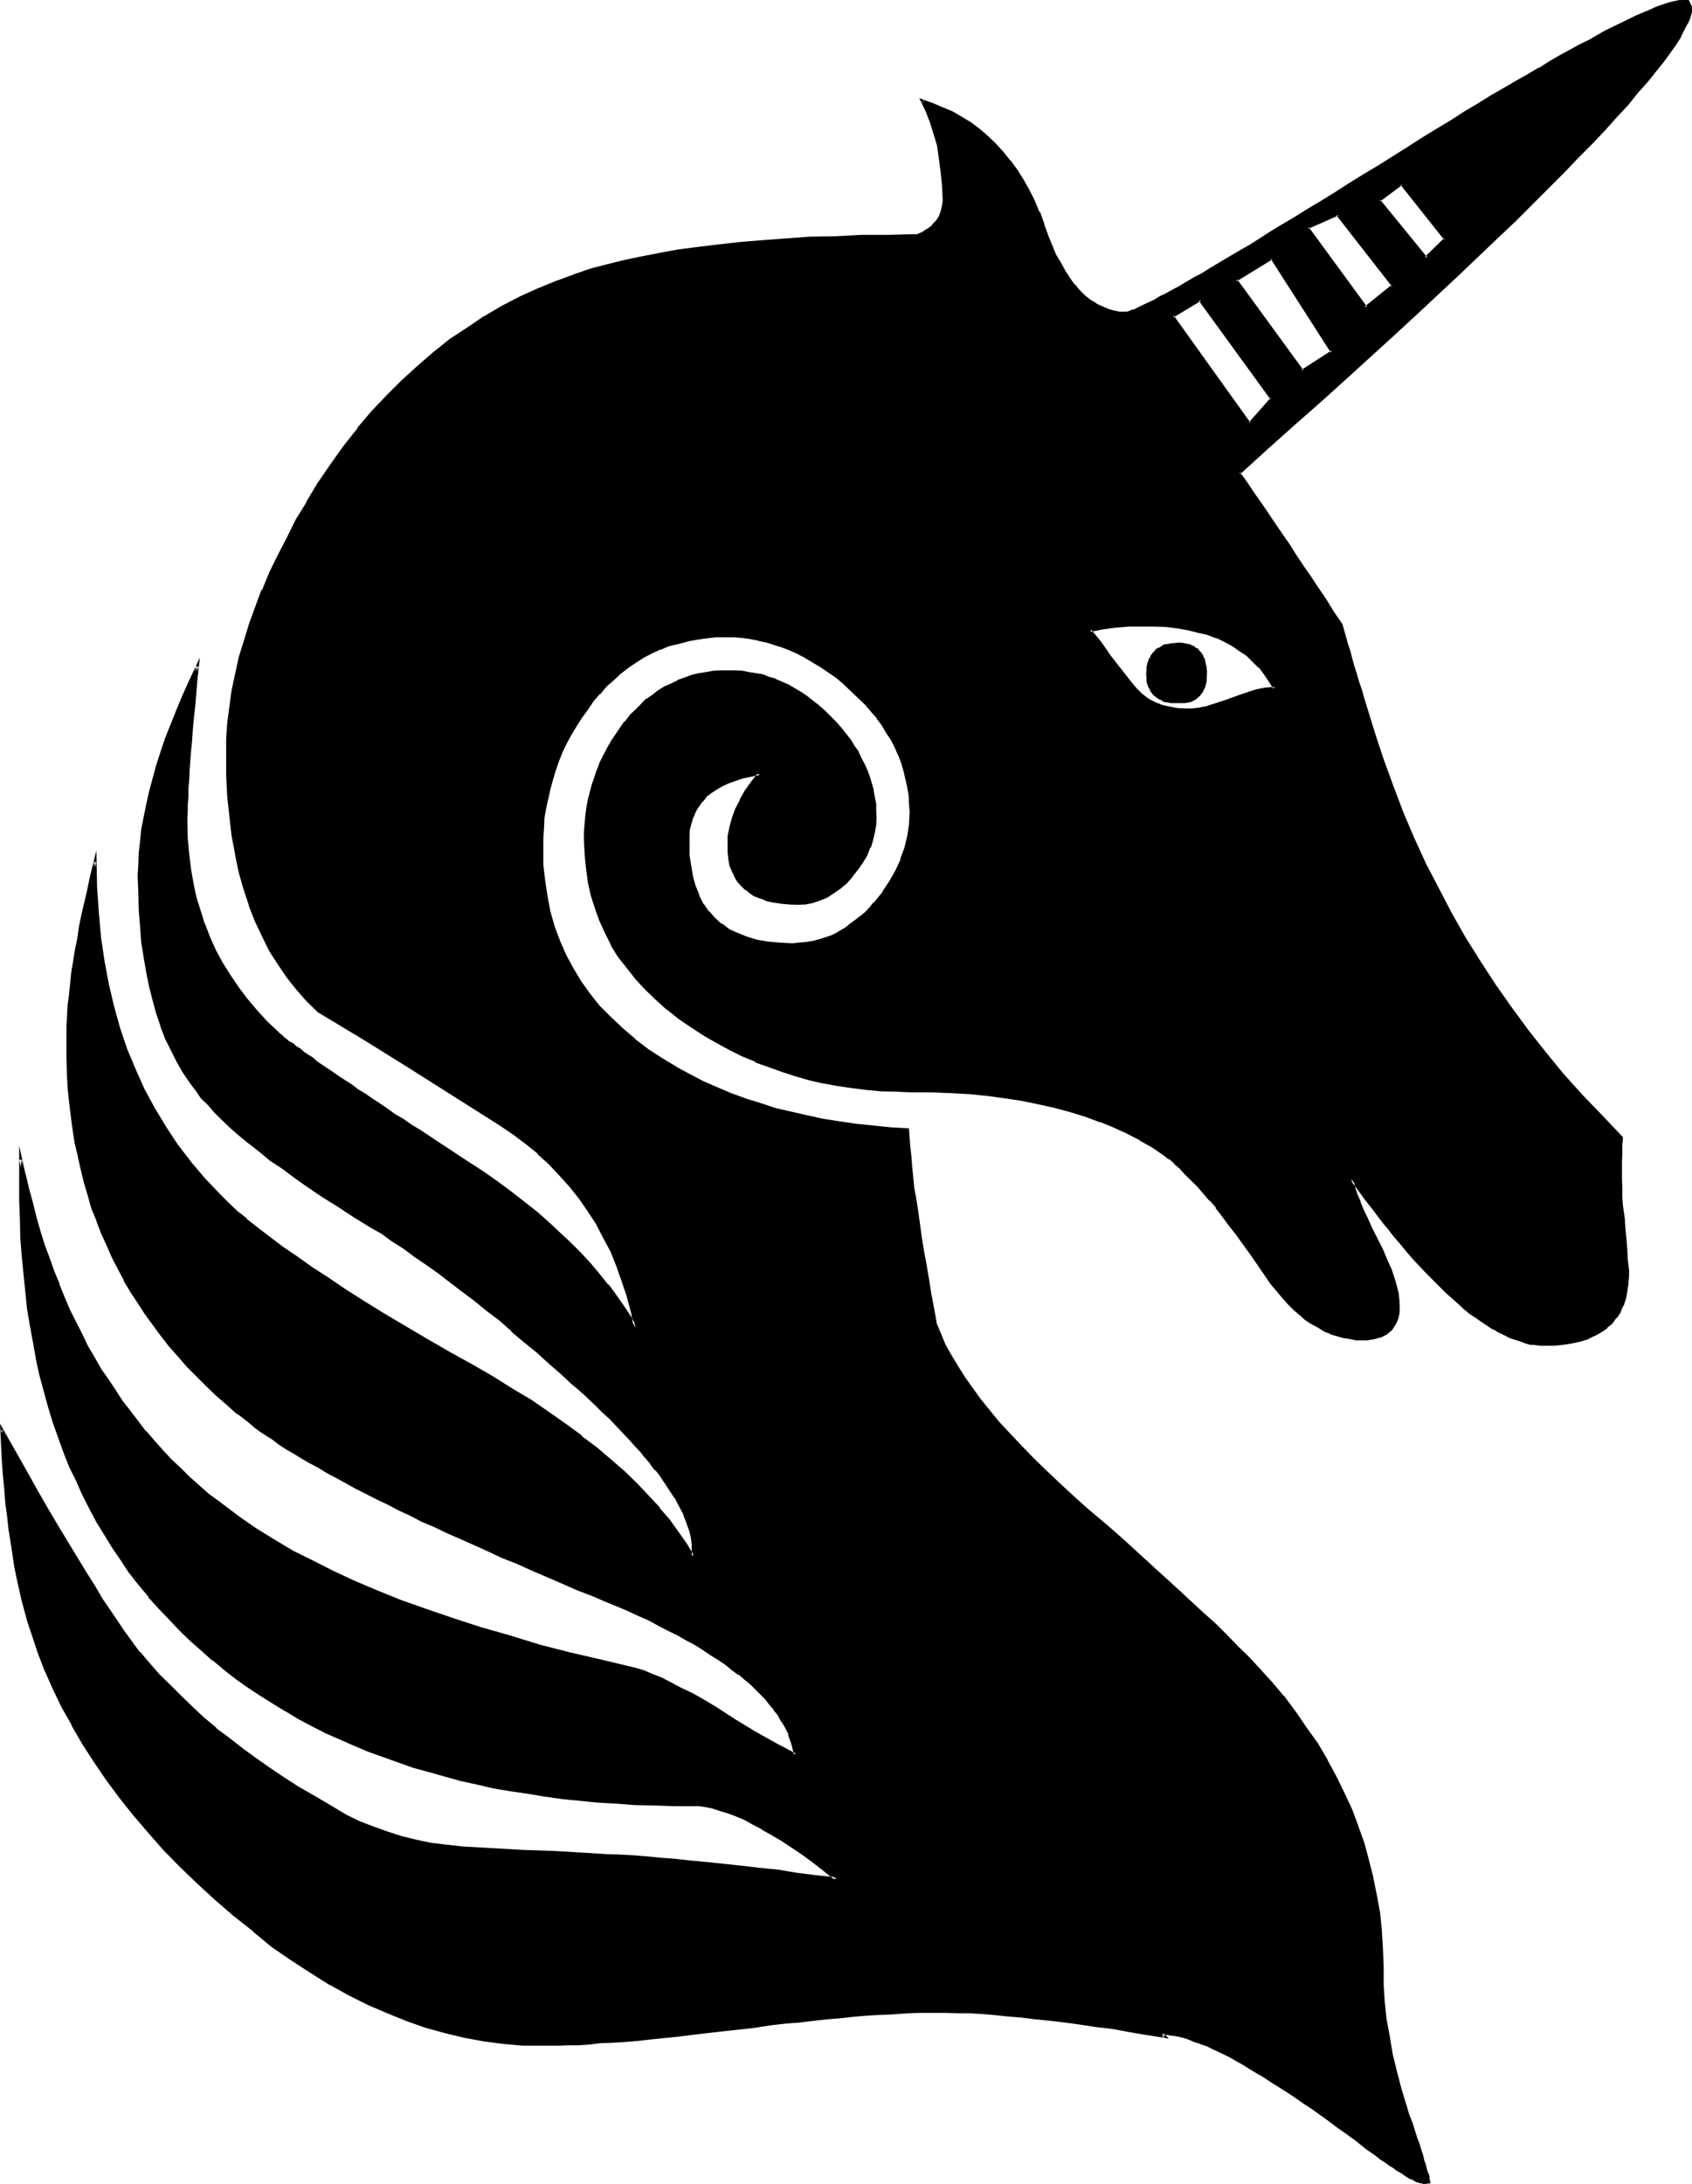 <?xml version="1.0" encoding="UTF-8" standalone="no"?>
<svg
   version="1.0"
   width="120.853mm"
   height="155.905mm"
   id="svg15"
   sodipodi:docname="Tinne-Holly.wmf"
   xmlns:inkscape="http://www.inkscape.org/namespaces/inkscape"
   xmlns:sodipodi="http://sodipodi.sourceforge.net/DTD/sodipodi-0.dtd"
   xmlns="http://www.w3.org/2000/svg"
   xmlns:svg="http://www.w3.org/2000/svg">
  <sodipodi:namedview
     id="namedview15"
     pagecolor="#ffffff"
     bordercolor="#000000"
     borderopacity="0.25"
     inkscape:showpageshadow="2"
     inkscape:pageopacity="0.0"
     inkscape:pagecheckerboard="0"
     inkscape:deskcolor="#d1d1d1"
     inkscape:document-units="mm" />
  <defs
     id="defs1">
    <pattern
       id="WMFhbasepattern"
       patternUnits="userSpaceOnUse"
       width="6"
       height="6"
       x="0"
       y="0" />
  </defs>
  <path
     style="fill:#000000;fill-opacity:1;fill-rule:evenodd;stroke:none"
     d="m 332.448,188.544 -1.92,0.864 -1.728,0.48 -1.632,0.672 -1.632,0.288 -1.44,0.288 -1.344,0.384 h -1.248 l -1.152,0.096 -2.4,-0.096 -2.304,-0.384 -2.016,-0.576 -2.016,-0.864 -1.728,-0.96 -1.824,-1.248 -1.632,-1.536 -1.44,-1.728 -2.688,-3.744 -2.784,-3.552 -2.592,-3.552 -2.688,-3.36 3.36,-0.672 3.552,-0.288 3.552,-0.384 3.744,-0.096 h 3.168 l 3.072,0.288 3.072,0.288 2.976,0.48 2.688,0.576 2.4,0.768 2.592,0.768 2.304,1.152 2.112,1.152 2.112,1.152 1.728,1.44 1.824,1.632 1.536,1.632 1.536,1.728 1.248,1.92 1.344,2.112 h -1.056 l -1.056,0.192 -1.344,0.096 -1.44,0.48 -1.44,0.384 -1.632,0.48 -1.728,0.672 z m -14.304,-14.688 h -2.016 l -0.96,0.192 -0.576,0.288 -0.864,0.384 -0.672,0.288 -0.576,0.288 -0.48,0.48 -0.48,0.48 -0.48,0.672 -0.384,0.864 -0.288,0.576 -0.192,0.864 -0.192,0.768 -0.096,0.96 v 0.96 0.96 l 0.096,0.864 0.192,0.768 0.192,0.672 0.288,0.672 0.384,0.576 0.48,0.576 0.48,0.576 1.056,0.864 0.672,0.096 0.864,0.384 0.576,0.096 0.96,0.192 2.016,0.192 1.728,-0.192 1.44,-0.288 1.344,-0.48 0.96,-0.864 0.768,-1.152 0.672,-1.248 0.288,-1.44 0.192,-1.824 -0.192,-0.96 V 180 l -0.096,-0.768 -0.192,-0.864 -0.288,-0.576 -0.384,-0.864 -0.288,-0.672 -0.48,-0.48 -0.48,-0.48 -0.48,-0.288 -0.672,-0.288 -0.672,-0.384 -0.768,-0.288 -0.672,-0.192 h -0.96 z m 54.24,-119.808 5.952,-4.608 11.808,15.072 -5.184,5.184 z M 454.176,0.48 h -0.672 l -0.96,0.192 -0.96,0.192 -0.96,0.288 -1.344,0.384 -1.248,0.48 -1.44,0.48 -1.536,0.576 -1.536,0.672 -1.824,0.864 -1.728,0.768 -2.016,0.96 -2.112,1.152 -2.016,0.96 -2.496,1.248 -2.208,1.344 -2.592,1.248 -2.592,1.44 -2.784,1.536 -2.688,1.536 -2.976,1.824 -3.072,1.728 -3.072,1.824 -3.36,1.92 -3.264,1.92 -3.552,2.112 -3.552,2.304 -3.648,2.208 -3.936,2.304 -3.84,2.592 -4.032,2.4 -4.032,2.592 -4.224,2.592 -4.032,2.4 -3.84,2.592 -3.744,2.304 -3.552,2.208 -3.552,2.112 -3.456,2.112 -3.36,2.112 -3.072,1.92 -3.072,1.824 -2.88,1.728 -2.784,1.632 -2.688,1.632 -2.592,1.44 -2.496,1.44 -2.208,1.44 -2.304,1.344 -1.92,1.056 -2.112,1.152 -1.728,0.96 -1.824,0.96 -1.632,0.864 -1.248,0.768 -1.44,0.672 -1.344,0.672 -0.96,0.576 -0.96,0.384 -0.96,0.48 -0.768,0.288 -0.48,0.192 h -0.48 l -0.48,0.192 -1.824,-0.192 -1.632,-0.192 -1.632,-0.576 -1.536,-0.576 -1.632,-0.96 -1.44,-0.96 -1.632,-1.152 -1.344,-1.44 -1.44,-1.632 -1.248,-1.536 -1.344,-2.112 -1.248,-2.112 -1.152,-2.304 -1.152,-2.592 -1.152,-2.496 -0.96,-2.976 -1.248,-3.36 -1.344,-3.072 -1.44,-2.88 -1.632,-2.976 -1.728,-2.592 -1.632,-2.4 -1.92,-2.208 -1.92,-2.304 -2.304,-2.112 -2.112,-1.728 -2.208,-1.632 -2.592,-1.632 -2.496,-1.248 -2.496,-1.344 -2.784,-1.152 -2.88,-0.96 1.44,2.784 1.152,2.88 1.056,3.072 0.864,3.264 0.576,3.552 0.576,3.552 0.096,3.84 0.192,3.936 -0.192,1.536 -0.288,1.632 -0.48,1.344 -0.864,1.248 -1.056,1.152 -1.344,0.96 -1.44,0.96 -1.728,0.864 h -7.488 l -7.296,0.096 -7.104,0.192 -6.72,0.288 -6.528,0.384 -6.432,0.48 -5.952,0.48 -5.856,0.576 -5.664,0.672 -5.28,0.864 -5.184,0.768 -4.896,0.96 -4.608,1.152 -4.416,0.96 -4.224,1.248 -3.84,1.152 -5.376,1.92 -4.992,2.112 -4.992,2.304 -4.992,2.592 -4.704,2.688 -4.704,3.072 -4.512,3.264 -4.32,3.36 -4.416,3.552 -4.128,3.936 -4.128,4.032 -4.032,4.32 -3.84,4.512 -3.744,4.896 -3.552,4.8 -3.552,5.184 -2.88,4.992 -2.784,4.896 -2.592,4.8 -2.4,4.704 -2.208,4.704 -2.016,4.704 -1.728,4.704 -1.824,4.512 -1.44,4.512 -1.056,4.512 -1.152,4.32 -0.864,4.512 -0.768,4.224 -0.288,4.416 -0.384,4.128 -0.192,4.224 0.192,5.856 0.384,5.664 0.288,5.28 0.768,5.184 0.864,4.992 1.152,4.896 1.056,4.512 1.44,4.512 1.824,4.224 1.728,4.032 2.016,3.84 2.208,3.552 2.4,3.552 2.592,3.264 2.784,3.072 2.88,2.88 12.288,7.488 12.288,7.584 12.288,7.68 12.288,7.776 3.744,2.4 3.36,2.592 3.264,2.784 3.072,2.88 2.88,2.976 2.688,3.072 2.592,3.168 2.304,3.552 2.208,3.456 2.112,3.648 1.824,3.744 1.632,3.84 1.44,4.032 1.248,4.128 1.152,4.32 0.96,4.32 -1.632,-2.88 -1.92,-2.88 -1.92,-2.784 -2.304,-2.88 -2.208,-2.784 -2.4,-2.88 -2.592,-2.784 -2.784,-2.688 -2.88,-2.88 -3.072,-2.784 -3.264,-2.784 -3.36,-2.688 -3.552,-2.784 -3.744,-2.784 -3.84,-2.688 -3.936,-2.592 -2.688,-1.824 -2.784,-1.536 -2.4,-1.824 -4.992,-3.264 -2.304,-1.44 -2.208,-1.44 -2.304,-1.44 -2.112,-1.44 -2.112,-1.44 -2.112,-1.344 -1.92,-1.152 -1.728,-1.248 -1.824,-1.248 -1.632,-1.152 -1.728,-1.152 -1.44,-0.96 -1.632,-1.152 -1.344,-0.96 -1.44,-0.96 -1.248,-0.864 -1.152,-0.96 -1.152,-0.768 -1.152,-0.768 -0.96,-0.672 -0.96,-0.672 -0.768,-0.672 -0.864,-0.576 -0.576,-0.672 -0.672,-0.48 -0.672,-0.48 -0.48,-0.48 -2.88,-2.976 -2.88,-2.88 -2.592,-3.072 -2.496,-3.168 -2.016,-3.264 -2.112,-3.36 -1.824,-3.456 -1.632,-3.36 -1.44,-3.744 -1.248,-3.552 -0.96,-3.744 -0.864,-3.84 -0.768,-3.84 -0.48,-4.032 -0.192,-4.128 -0.192,-4.128 v -1.44 -1.824 l 0.192,-1.728 v -2.016 l 0.192,-2.208 v -2.304 l 0.288,-2.4 0.192,-2.592 0.096,-2.592 0.192,-2.88 0.384,-3.072 0.288,-3.264 0.192,-3.168 0.288,-3.456 0.288,-3.552 0.48,-3.84 -1.92,4.032 -1.728,4.032 -1.632,3.84 -1.632,3.936 -1.344,3.84 -1.248,3.744 -1.248,3.552 -1.056,3.552 -0.96,3.552 -0.768,3.36 -0.672,3.456 -0.48,3.168 -0.48,3.264 -0.288,3.072 -0.192,3.072 v 3.072 4.704 l 0.192,4.512 0.288,4.32 0.48,4.224 0.48,4.224 0.672,3.84 0.768,3.84 0.96,3.744 1.056,3.552 1.248,3.456 1.248,3.36 1.344,3.072 1.632,3.072 1.632,2.688 1.728,2.784 1.92,2.592 1.344,1.824 1.632,1.92 1.728,1.92 2.112,1.92 2.112,2.112 2.592,2.112 2.592,2.112 2.688,2.208 3.072,2.304 3.264,2.4 3.36,2.4 3.744,2.592 3.744,2.592 4.032,2.592 4.32,2.784 4.416,2.688 3.072,1.824 3.072,2.112 3.072,1.92 3.072,2.208 3.072,2.112 3.168,2.496 3.264,2.208 3.264,2.592 3.168,2.592 3.264,2.592 3.36,2.784 3.456,2.688 3.36,2.88 3.36,2.976 3.552,3.072 3.552,3.072 2.304,2.112 2.208,1.92 2.112,1.92 1.92,1.92 2.112,1.92 1.824,2.016 1.92,1.728 1.824,1.824 1.536,1.728 1.632,1.824 1.44,1.728 1.536,1.632 1.44,1.632 1.056,1.632 1.344,1.536 1.152,1.632 0.96,1.44 0.96,1.536 0.96,1.44 0.768,1.44 0.864,1.44 0.672,1.248 0.48,1.344 0.576,1.248 0.384,1.344 0.48,1.248 0.096,1.152 0.384,1.152 v 1.152 l 0.096,1.056 v 1.152 l -0.096,0.96 -1.92,-3.168 -2.304,-3.264 -2.4,-3.264 -2.592,-3.168 -2.88,-3.264 -3.264,-3.264 -3.36,-3.168 -3.552,-3.264 -3.936,-3.264 -4.032,-3.168 -4.224,-3.072 -4.608,-3.264 -4.704,-3.072 -4.992,-3.264 -5.184,-3.168 -5.568,-3.072 -6.432,-3.744 -6.144,-3.552 -5.952,-3.552 -5.472,-3.264 -5.376,-3.168 -4.992,-3.264 -4.704,-3.072 -4.32,-2.88 -4.224,-2.784 -3.84,-2.688 -3.552,-2.784 -3.264,-2.4 -2.88,-2.4 -2.784,-2.304 -2.4,-2.304 -2.112,-2.112 -4.032,-4.128 -3.744,-4.512 -3.552,-4.704 -3.264,-4.704 -3.072,-4.992 -2.688,-5.376 -2.4,-5.28 -2.304,-5.472 -1.92,-5.664 -1.824,-6.048 -1.44,-5.952 -1.152,-6.336 -0.96,-6.432 -0.576,-6.624 -0.384,-6.816 -0.096,-6.912 -1.056,3.744 -0.768,3.552 -1.44,6.912 -0.672,3.456 -0.672,3.168 -0.48,3.264 -0.576,3.072 -0.384,3.072 -0.48,2.88 -0.096,2.88 -0.384,2.784 -0.096,2.784 -0.192,2.592 -0.192,2.496 v 2.496 4.032 l 0.192,3.84 0.288,3.936 0.384,3.648 0.48,3.744 0.48,3.84 0.576,3.552 0.672,3.744 0.864,3.552 0.96,3.552 0.96,3.36 1.152,3.456 1.056,3.36 1.344,3.264 1.44,3.36 1.44,3.072 1.632,3.264 1.632,3.072 1.728,3.072 1.92,3.072 2.016,2.88 2.016,2.88 2.112,2.976 2.304,2.688 2.4,2.784 2.304,2.688 2.592,2.592 2.688,2.592 2.784,2.592 2.688,2.592 2.976,2.4 3.072,2.496 1.44,1.056 1.44,1.152 1.632,1.152 1.728,1.152 1.824,1.248 1.92,1.152 2.112,1.248 2.112,1.344 2.112,1.248 2.4,1.344 2.304,1.44 2.496,1.248 2.592,1.536 2.592,1.248 2.784,1.44 2.88,1.44 2.88,1.536 3.072,1.536 3.264,1.44 3.072,1.536 3.36,1.536 3.456,1.632 3.552,1.632 3.744,1.632 3.648,1.632 3.744,1.728 3.84,1.632 4.032,1.824 4.032,1.728 4.224,1.824 4.224,1.536 4.512,2.016 3.072,1.248 3.072,1.344 2.88,1.248 2.976,1.344 2.88,1.248 2.592,1.248 2.592,1.536 2.592,1.248 2.208,1.344 2.496,1.248 2.208,1.248 2.112,1.344 1.92,1.44 1.92,1.344 2.016,1.44 1.536,1.248 1.824,1.344 1.44,1.44 1.44,1.248 1.44,1.344 1.344,1.44 1.152,1.248 1.056,1.44 0.96,1.344 0.864,1.44 0.768,1.344 0.864,1.248 0.576,1.44 0.48,1.44 0.384,1.344 0.288,1.44 0.384,1.248 -5.568,-2.88 -5.472,-3.072 -5.28,-3.264 -5.376,-3.36 -3.264,-1.92 -3.072,-1.824 -3.072,-1.44 -2.688,-1.44 -2.592,-1.248 -2.4,-0.96 -2.304,-0.864 -2.112,-0.672 -9.024,-2.112 -8.544,-2.016 -8.448,-2.304 -8.064,-2.304 -7.776,-2.4 -7.392,-2.208 -7.296,-2.592 -6.72,-2.4 -6.528,-2.592 -6.24,-2.592 -6.048,-2.784 -5.472,-2.88 -5.472,-2.784 -4.992,-2.88 -4.704,-3.072 -4.416,-2.88 -2.88,-2.112 -2.688,-2.112 -2.592,-2.112 -2.784,-2.304 -2.4,-2.208 -2.592,-2.4 -2.4,-2.496 -2.496,-2.4 -2.208,-2.592 -2.304,-2.592 -2.112,-2.592 -2.112,-2.688 -2.016,-2.784 -2.016,-2.88 -1.92,-2.88 -1.92,-3.072 -1.728,-3.072 -1.824,-3.072 -1.632,-3.264 -1.632,-3.264 -1.536,-3.168 -1.536,-3.456 -1.44,-3.552 -1.248,-3.36 -1.344,-3.552 -1.248,-3.744 -1.344,-3.744 -0.96,-3.648 -1.152,-3.744 -0.96,-3.84 -0.96,-4.032 -0.768,-4.032 v 5.952 5.184 l 0.192,4.992 0.096,4.992 0.384,4.8 0.288,4.896 0.48,4.704 0.672,4.704 0.576,4.608 0.864,4.416 0.768,4.512 1.152,4.32 0.96,4.416 1.344,4.224 1.248,4.032 1.344,4.032 1.536,4.032 1.536,4.032 1.728,3.744 1.824,3.648 1.728,3.744 2.112,3.744 2.112,3.36 2.112,3.552 2.208,3.36 2.496,3.264 2.4,3.264 2.592,3.168 2.688,3.072 2.784,3.072 2.784,2.976 2.88,2.688 3.168,2.784 2.976,2.592 3.072,2.592 3.168,2.4 3.264,2.208 3.264,2.304 3.36,2.112 3.552,2.112 3.36,1.92 3.744,1.92 3.552,1.92 7.584,3.456 3.936,1.632 4.032,1.44 4.032,1.44 4.032,1.248 4.224,1.344 8.544,2.208 4.32,0.96 4.512,1.056 4.512,0.768 4.608,0.768 4.608,0.672 4.896,0.672 4.704,0.48 4.992,0.48 4.992,0.48 4.992,0.192 5.184,0.096 5.184,0.192 h 5.184 l 1.728,0.192 1.824,0.096 1.92,0.48 1.92,0.48 2.112,0.672 2.304,0.96 2.208,0.96 2.304,1.152 2.592,1.44 2.4,1.44 2.784,1.632 2.688,1.824 2.88,1.92 2.976,2.112 2.88,2.208 3.264,2.592 -5.568,-0.768 -5.28,-0.672 -5.184,-0.672 -4.992,-0.576 -4.896,-0.48 -4.608,-0.48 -4.608,-0.48 -4.128,-0.48 -4.224,-0.384 -4.032,-0.48 -3.744,-0.288 -3.744,-0.192 -3.36,-0.288 -3.36,-0.192 -3.072,-0.192 -3.072,-0.096 -8.064,-0.384 -8.448,-0.48 -8.352,-0.48 -8.64,-0.48 -4.128,-0.288 -4.032,-0.672 -4.032,-0.768 -4.032,-0.96 -3.936,-1.152 -3.744,-1.44 -3.648,-1.536 -3.552,-1.728 -4.416,-2.4 -4.32,-2.592 -4.032,-2.4 -4.032,-2.592 -4.032,-2.592 -3.744,-2.592 -3.744,-2.784 -3.552,-2.688 -3.36,-2.784 -3.264,-2.88 -3.168,-2.784 -3.072,-2.88 -2.976,-2.976 -2.88,-2.976 -2.592,-2.976 -2.592,-3.072 -1.44,-1.728 -1.44,-1.92 -1.632,-2.304 -1.824,-2.592 -1.728,-2.784 -2.112,-3.072 -2.112,-3.36 -2.208,-3.552 -2.496,-3.84 -2.4,-4.224 -2.688,-4.512 -2.784,-4.704 -2.88,-4.992 -2.976,-5.184 -3.168,-5.664 -3.264,-5.76 0.192,4.128 0.288,4.032 0.192,3.936 0.288,3.84 0.48,3.744 0.384,3.744 0.48,3.552 0.48,3.36 0.48,3.36 0.576,3.264 0.672,3.072 0.48,3.072 0.864,2.88 0.576,2.88 0.864,2.784 0.768,2.592 1.824,5.184 1.92,5.184 2.208,5.184 2.496,4.992 2.688,4.8 2.976,4.992 3.072,4.896 3.168,4.8 3.552,4.704 3.744,4.704 4.032,4.704 4.224,4.704 4.32,4.512 4.512,4.512 4.896,4.32 5.184,4.512 5.184,4.224 5.088,3.84 5.184,3.744 5.184,3.456 5.184,3.168 5.184,2.88 5.184,2.496 5.088,2.4 5.184,2.112 5.184,1.728 5.184,1.536 5.184,1.056 5.184,0.96 5.28,0.672 5.184,0.48 5.184,0.192 h 2.304 2.4 l 2.592,-0.192 2.688,-0.192 2.784,-0.096 3.072,-0.192 3.072,-0.192 3.264,-0.288 3.552,-0.288 3.36,-0.384 3.744,-0.288 3.648,-0.48 4.032,-0.288 4.032,-0.48 4.224,-0.576 4.416,-0.576 4.32,-0.48 4.224,-0.48 4.032,-0.48 4.032,-0.48 3.744,-0.384 3.648,-0.48 3.552,-0.288 3.456,-0.192 3.168,-0.288 3.072,-0.384 3.072,-0.096 2.784,-0.192 h 2.784 l 2.592,-0.192 2.4,-0.096 h 2.208 3.072 l 2.976,0.096 3.168,0.192 3.456,0.192 3.36,0.288 3.552,0.192 3.744,0.48 3.648,0.288 4.032,0.48 4.128,0.48 4.032,0.48 4.32,0.672 4.32,0.672 4.608,0.768 4.608,0.672 4.704,0.768 -0.576,-0.576 h 0.576 0.96 0.96 l 1.056,0.096 1.056,0.384 1.152,0.096 1.344,0.48 1.056,0.384 1.44,0.48 1.344,0.48 1.44,0.672 1.44,0.768 1.44,0.672 1.632,0.768 1.824,0.864 1.632,0.96 1.728,0.96 1.824,1.056 1.92,1.056 1.92,1.248 1.92,1.344 2.112,1.248 2.112,1.248 2.112,1.536 2.208,1.536 2.304,1.536 2.208,1.536 2.496,1.824 2.4,1.632 2.592,1.92 2.4,1.728 2.592,2.112 2.784,2.016 1.248,0.96 1.344,0.768 1.056,0.768 0.96,0.672 1.056,0.672 0.96,0.672 0.96,0.48 0.768,0.576 0.672,0.384 0.768,0.48 0.672,0.288 0.48,0.192 0.96,0.48 h 0.48 0.192 1.632 v -0.192 l -0.192,-0.48 -0.192,-0.48 -0.096,-0.672 -0.192,-0.768 -0.288,-0.96 -0.384,-1.152 -0.288,-1.152 -0.48,-1.44 -0.48,-1.44 -0.48,-1.632 -0.48,-1.728 -0.672,-1.824 -0.672,-2.112 -0.768,-2.112 -0.864,-2.208 -1.44,-4.896 -1.248,-4.608 -1.152,-4.704 -0.768,-4.704 -0.672,-4.704 -0.48,-4.704 -0.384,-4.608 -0.096,-4.704 -0.192,-4.896 -0.192,-4.8 -0.576,-4.896 -0.672,-4.8 -0.96,-4.704 -1.152,-4.704 -1.44,-4.512 -1.44,-4.704 -1.824,-4.512 -2.112,-4.512 -2.016,-4.32 -2.496,-4.416 -2.592,-4.32 -2.88,-4.416 -3.072,-4.128 -3.264,-4.224 -1.248,-1.824 -1.824,-1.92 -1.92,-2.208 -2.112,-2.304 -2.4,-2.4 -2.592,-2.784 -3.072,-2.88 -3.072,-3.072 -3.36,-3.264 -3.744,-3.36 -4.032,-3.744 -4.032,-3.744 -4.512,-4.032 -4.704,-4.128 -4.8,-4.416 -5.184,-4.512 -4.032,-3.552 -3.936,-3.36 -3.552,-3.456 -3.36,-3.36 -3.264,-3.264 -3.072,-3.168 -2.688,-3.264 -2.784,-3.264 -2.4,-3.072 -2.304,-3.072 -2.112,-2.88 -1.92,-2.88 -1.632,-2.88 -1.536,-2.976 -1.344,-2.688 -1.152,-2.784 -0.768,-4.224 -0.672,-4.128 -0.768,-4.128 -0.672,-3.84 -0.672,-3.744 -0.48,-3.648 -0.576,-3.552 -0.48,-3.264 -0.576,-3.264 -0.288,-3.168 -0.288,-2.976 -0.384,-2.88 -0.288,-2.592 -0.192,-2.592 -0.096,-2.4 -0.192,-2.304 -4.704,-0.288 -4.704,-0.288 -4.608,-0.48 -4.608,-0.672 -4.512,-0.864 -4.128,-0.768 -4.416,-0.96 -4.224,-1.152 -4.032,-1.248 -4.032,-1.344 -3.84,-1.44 -3.936,-1.632 -3.648,-1.632 -3.744,-1.92 -3.552,-1.92 -3.36,-2.112 -4.032,-2.592 -3.744,-2.688 -3.36,-2.976 -3.264,-3.072 -2.88,-3.168 -2.784,-3.264 -2.4,-3.36 -2.112,-3.456 -1.92,-3.648 -1.632,-3.744 -1.44,-3.84 -1.152,-4.032 -0.96,-4.224 -0.672,-4.224 -0.288,-4.32 -0.192,-4.608 v -2.688 l 0.288,-2.784 0.192,-2.688 0.288,-2.592 0.48,-2.592 0.672,-2.592 0.672,-2.592 0.768,-2.4 0.96,-2.592 1.056,-2.496 1.056,-2.4 1.344,-2.208 1.248,-2.496 1.44,-2.208 1.632,-2.112 1.632,-2.304 1.824,-2.016 1.728,-2.112 1.92,-1.824 1.92,-1.632 2.112,-1.536 2.016,-1.536 2.208,-1.248 2.304,-1.152 2.208,-1.152 2.304,-0.768 2.4,-0.864 2.592,-0.576 2.4,-0.48 2.784,-0.384 2.688,-0.096 2.592,-0.192 2.304,0.192 2.208,0.096 2.112,0.384 2.304,0.288 2.208,0.48 2.112,0.672 2.112,0.768 2.112,0.864 2.112,0.96 2.112,1.152 2.112,1.056 2.112,1.344 2.016,1.44 2.016,1.44 2.112,1.824 1.92,1.536 1.92,2.016 1.728,1.728 1.824,1.92 1.44,2.016 1.44,1.92 1.344,1.92 1.248,2.112 0.96,1.92 0.96,2.112 0.864,2.208 0.672,2.112 0.576,2.112 0.48,2.304 0.384,2.208 0.096,2.304 v 2.208 l -0.096,3.456 -0.48,3.168 -0.672,3.072 -1.152,3.072 -1.44,3.264 -1.632,2.88 -1.92,2.976 -2.304,2.688 -1.248,1.44 -1.152,1.152 -1.248,1.152 -1.344,1.152 -1.248,1.152 -1.344,0.768 -1.44,0.768 -1.248,0.864 -1.44,0.576 -1.536,0.576 -1.44,0.48 -1.44,0.48 -1.632,0.288 -1.44,0.192 -1.44,0.096 h -1.632 l -3.36,-0.096 -3.264,-0.384 -2.88,-0.48 -2.88,-0.768 -2.496,-0.96 -2.4,-1.152 -1.92,-1.248 -1.92,-1.824 -1.632,-1.728 -1.44,-2.016 -1.344,-2.208 -0.96,-2.592 -0.768,-2.592 -0.48,-2.88 -0.384,-3.264 -0.096,-3.264 0.096,-1.92 0.192,-1.728 0.288,-1.824 0.672,-1.44 0.672,-1.632 0.768,-1.44 0.96,-1.344 1.152,-1.056 1.344,-1.152 1.44,-0.96 1.632,-0.96 1.536,-0.864 2.016,-0.768 2.016,-0.48 2.112,-0.672 2.496,-0.288 -2.016,2.4 -1.536,2.4 -1.536,2.4 -1.056,2.496 -0.96,2.208 -0.672,2.592 -0.384,2.304 -0.096,2.4 v 1.92 l 0.288,1.824 0.288,1.632 0.576,1.536 0.576,1.344 0.864,1.248 0.96,1.152 1.152,1.152 1.056,0.768 1.44,0.864 1.536,0.768 1.728,0.48 1.824,0.48 1.92,0.384 2.112,0.096 h 2.208 l 1.92,-0.096 2.112,-0.384 1.824,-0.672 1.92,-0.576 1.824,-1.152 1.728,-1.344 1.632,-1.44 1.632,-1.728 1.44,-1.92 1.248,-1.824 1.152,-1.92 0.864,-1.92 0.768,-1.92 0.48,-2.112 0.192,-2.016 0.096,-2.016 v -1.824 l -0.096,-1.92 -0.384,-1.824 -0.096,-1.728 -0.48,-1.824 -0.48,-1.536 -0.672,-1.824 -0.864,-1.824 -0.768,-1.536 -0.768,-1.632 -1.152,-1.824 -1.152,-1.536 -2.4,-3.264 -1.44,-1.44 -1.536,-1.632 -1.536,-1.44 -1.44,-1.44 -1.632,-1.152 -1.632,-1.344 -1.632,-1.056 -1.632,-1.056 -1.728,-0.96 -1.632,-0.576 -1.632,-0.864 -1.824,-0.672 -1.728,-0.48 -1.824,-0.48 -1.728,-0.288 -1.824,-0.192 -1.92,-0.096 -1.728,-0.192 -2.112,0.192 -2.112,0.096 -1.92,0.192 -1.92,0.48 -2.016,0.48 -1.92,0.48 -1.728,0.864 -1.824,0.768 -1.728,0.768 -1.632,1.152 -1.632,1.152 -1.632,1.152 -1.44,1.44 -1.44,1.248 -1.44,1.632 -1.344,1.632 -1.44,1.824 -1.152,1.728 -1.056,1.824 -1.152,1.92 -0.96,1.728 -0.864,1.92 -0.768,2.016 -0.864,1.92 -0.576,1.92 -0.96,4.224 -0.384,2.112 -0.288,2.112 -0.192,2.016 -0.096,2.304 -0.192,2.112 0.192,3.84 0.288,3.936 0.672,3.552 0.768,3.552 0.96,3.552 1.344,3.36 1.44,3.264 1.632,3.168 1.92,3.072 2.208,3.072 2.496,2.976 2.4,2.88 2.88,2.784 3.072,2.496 3.264,2.592 3.552,2.496 3.36,2.016 3.264,2.016 3.36,1.728 3.36,1.824 3.552,1.44 3.552,1.44 3.648,1.248 3.648,1.152 3.744,0.96 3.744,0.864 3.648,0.768 3.936,0.48 4.032,0.48 3.84,0.384 4.032,0.288 h 4.032 5.568 l 5.088,0.288 5.184,0.384 4.992,0.48 4.704,0.48 4.704,0.768 4.512,0.864 4.416,1.056 4.128,1.152 4.032,1.152 3.936,1.44 3.744,1.632 3.552,1.632 3.552,1.728 3.168,1.92 3.072,2.112 1.44,1.152 1.536,1.152 1.536,1.44 1.44,1.44 1.632,1.632 1.632,1.632 1.632,1.92 1.728,1.92 1.632,2.112 1.824,2.304 1.92,2.208 1.824,2.592 1.92,2.592 1.92,2.784 1.92,2.88 2.112,3.072 1.44,1.92 1.632,1.92 1.44,2.016 1.632,1.536 1.44,1.536 1.632,1.44 1.632,1.248 1.632,1.152 1.536,0.96 1.632,0.96 1.632,0.672 1.824,0.672 1.728,0.48 1.632,0.288 1.728,0.192 h 1.824 1.152 1.152 l 1.056,-0.192 0.864,-0.288 0.768,-0.384 0.864,-0.288 0.768,-0.48 0.672,-0.48 0.48,-0.672 0.48,-0.672 0.48,-0.768 0.288,-0.768 0.384,-0.864 0.096,-0.96 v -0.96 l 0.192,-1.152 -0.192,-1.632 -0.096,-1.536 -0.576,-2.016 -0.576,-2.208 -0.864,-2.304 -1.056,-2.592 -1.152,-2.592 -1.44,-2.88 -1.44,-2.88 -1.344,-2.592 -0.96,-2.4 -0.96,-2.304 -0.672,-1.92 -0.672,-1.632 -0.48,-1.44 -0.288,-1.152 2.112,2.784 1.92,2.592 1.92,2.592 1.92,2.4 1.824,2.4 1.92,2.304 1.92,2.208 1.824,2.112 1.728,2.112 1.824,1.92 1.728,1.92 1.824,1.824 1.632,1.632 1.632,1.536 1.728,1.632 1.632,1.344 1.632,1.44 1.632,1.248 1.536,1.152 1.536,1.152 1.536,0.96 1.44,0.96 1.536,0.864 1.44,0.576 1.44,0.864 1.248,0.48 1.536,0.48 1.44,0.288 1.248,0.384 1.344,0.288 h 1.248 l 1.344,0.192 2.496,-0.192 2.592,-0.192 2.496,-0.288 2.112,-0.48 2.016,-0.864 1.824,-0.768 1.632,-0.96 1.632,-0.96 1.248,-1.344 1.152,-1.248 0.96,-1.632 0.672,-1.632 0.576,-1.728 0.48,-2.112 0.192,-2.112 0.192,-2.112 v -1.248 l -0.192,-1.632 v -1.824 l -0.192,-2.208 -0.096,-2.496 -0.384,-2.88 -0.288,-3.072 -0.288,-3.264 -0.192,-2.496 -0.192,-2.592 v -2.496 l -0.096,-2.4 0.096,-2.208 v -2.112 l 0.192,-2.304 0.192,-2.112 -5.568,-5.472 -5.28,-5.664 -4.992,-5.664 -4.992,-5.952 -4.704,-5.952 -4.512,-6.048 -4.416,-6.24 -4.224,-6.336 -3.84,-6.432 -3.744,-6.432 -3.552,-6.624 -3.36,-6.816 -3.264,-7.008 -2.88,-6.912 -2.88,-7.104 -2.592,-7.104 -0.864,-2.88 -0.96,-2.976 -0.768,-2.688 -1.632,-5.376 -0.768,-2.4 -0.864,-2.4 -0.672,-2.304 -0.576,-2.208 -0.672,-2.112 -0.672,-2.112 -0.576,-1.92 -0.48,-1.92 -0.672,-1.824 -0.48,-1.728 -0.48,-1.632 -2.112,-3.456 -2.112,-3.168 -2.112,-3.264 -2.112,-3.072 -1.92,-2.88 -1.92,-2.784 -1.824,-2.688 -1.728,-2.592 -1.632,-2.592 -1.632,-2.496 -1.632,-2.208 -1.44,-2.112 -1.44,-2.112 -1.248,-1.92 -1.344,-1.92 -1.248,-1.632 7.584,-6.624 7.104,-6.432 7.104,-6.528 6.72,-5.952 6.528,-5.952 6.24,-5.856 6.144,-5.664 5.856,-5.28 5.664,-5.376 5.28,-4.992 5.184,-4.8 4.896,-4.704 4.704,-4.512 4.32,-4.512 4.224,-4.128 3.84,-4.032 3.744,-3.84 3.36,-3.744 3.264,-3.552 3.072,-3.168 2.688,-3.072 2.496,-3.072 2.208,-2.784 2.112,-2.592 1.824,-2.4 1.536,-2.304 1.344,-2.112 0.96,-1.92 0.768,-1.632 0.672,-1.536 0.288,-1.536 0.192,-1.056 -0.768,-1.536 z m -101.184,60.96 8.064,-3.744 15.072,19.392 -7.488,5.952 z m -19.392,14.208 9.696,-5.952 16.32,25.152 -8.064,5.376 z m -17.088,9.696 7.392,-4.512 19.392,26.784 -5.952,6.624 z"
     id="path1" />
  <path
     style="fill:#000000;fill-opacity:1;fill-rule:evenodd;stroke:none"
     d="m 318.144,173.376 -2.016,0.192 h -0.096 l -0.864,0.192 -0.768,0.096 h -0.192 l -0.576,0.384 -0.672,0.48 h -0.192 l -0.48,0.288 h -0.192 l -0.48,0.672 -0.48,0.48 -0.48,0.672 -0.288,0.768 h -0.192 l -0.192,0.672 -0.288,0.768 v 0.192 L 309.504,180 v 0.96 l -0.096,0.96 0.096,0.96 v 0.864 0.192 l 0.192,0.576 0.288,0.864 0.384,0.576 v 0.192 l 0.288,0.48 0.48,0.672 0.48,0.48 1.344,0.96 0.672,0.192 v 0.096 l 0.576,0.384 h 0.192 l 0.768,0.096 0.864,0.192 h 0.096 2.016 1.728 l 1.632,-0.288 1.248,-0.672 1.152,-0.96 0.864,-1.152 0.576,-1.248 0.384,-1.44 v -0.192 l 0.096,-1.824 v -0.96 l -0.096,-0.96 -0.192,-0.768 -0.192,-0.864 v -0.096 l -0.096,-0.672 h -0.192 l -0.288,-0.768 -0.384,-0.672 -0.48,-0.48 -0.48,-0.672 -0.672,-0.288 -0.48,-0.48 h -0.096 l -0.672,-0.192 v -0.192 l -0.768,-0.096 -0.864,-0.192 -0.96,-0.192 h -0.768 v 0.864 h 0.768 l 0.96,0.096 h -0.192 l 0.864,0.192 0.672,0.192 0.576,0.288 0.48,0.288 0.672,0.384 h -0.192 l 0.672,0.48 h -0.192 l 0.576,0.48 0.288,0.672 v -0.192 l 0.288,0.768 0.192,0.672 0.192,0.672 0.096,0.96 V 180 l 0.192,0.96 v 0.96 l -0.192,1.824 v -0.192 l -0.288,1.44 h 0.192 l -0.672,1.344 -0.864,0.96 h 0.192 l -1.152,0.672 h 0.192 l -1.248,0.576 -1.536,0.384 h 0.192 -1.728 -2.016 l -0.768,-0.192 -0.768,-0.192 h 0.096 l -0.768,-0.288 -0.672,-0.288 -1.152,-0.672 -0.288,-0.48 -0.48,-0.48 -0.288,-0.672 -0.384,-0.672 h 0.192 l -0.384,-0.576 -0.096,-0.864 v 0.192 -0.864 l -0.192,-0.96 0.192,-0.96 v -0.96 0.192 l 0.096,-0.96 v 0.096 l 0.384,-0.768 0.192,-0.672 0.288,-0.768 v 0.192 l 0.48,-0.672 0.288,-0.48 0.672,-0.48 0.48,-0.384 0.672,-0.288 0.768,-0.288 h -0.096 l 0.768,-0.192 0.768,-0.192 2.016,-0.096 z"
     id="path2" />
  <path
     style="fill:#000000;fill-opacity:1;fill-rule:evenodd;stroke:none"
     d="m 372.576,53.856 v 0.48 l 5.952,-4.416 -0.48,-0.096 11.808,14.88 v -0.48 l -5.184,5.088 0.672,0.192 -12.768,-15.648 -0.864,0.192 13.248,16.128 5.664,-5.664 -12.288,-15.552 -6.624,5.088 z"
     id="path3" />
  <path
     style="fill:#000000;fill-opacity:1;fill-rule:evenodd;stroke:none"
     d="m 454.176,0 h -0.864 l -0.768,0.192 -0.96,0.192 -1.152,0.288 -1.152,0.384 -1.44,0.48 -1.248,0.48 -0.192,0.096 -1.44,0.672 -1.632,0.672 -1.824,0.768 -1.728,0.864 -6.336,3.072 -2.208,1.248 -2.304,1.344 -2.592,1.248 -2.592,1.44 -2.688,1.44 -2.784,1.632 -2.88,1.824 H 415.2 l -2.88,1.728 -3.264,1.824 -3.264,1.92 -3.36,1.92 -3.36,2.112 -3.744,2.208 -3.552,2.304 -3.84,2.304 -3.936,2.4 -4.032,2.592 -8.256,5.184 -4.032,2.4 -3.84,2.4 -3.744,2.4 -3.744,2.304 -3.552,2.112 -3.36,2.112 -3.264,1.92 -3.168,1.92 -2.976,1.92 -2.88,1.824 -2.88,1.632 -2.592,1.536 -2.592,1.536 -2.4,1.44 -2.304,1.44 -2.208,1.152 -2.112,1.248 -1.92,1.152 -1.824,0.96 -1.728,0.96 -1.632,0.768 -1.344,0.864 -2.688,1.248 -0.96,0.48 -1.056,0.48 -0.96,0.576 v -0.192 l -0.768,0.288 h 0.192 l -0.672,0.192 -0.48,0.192 h -0.288 -1.824 0.192 l -1.824,-0.384 -1.632,-0.48 h 0.192 l -1.632,-0.672 -1.632,-0.768 h 0.192 l -1.632,-0.96 -1.44,-1.152 -1.44,-1.44 -1.344,-1.632 V 76.8 l -1.248,-1.824 -1.248,-1.92 -1.152,-2.112 -1.344,-2.208 -1.056,-2.592 -1.152,-2.784 0.096,0.192 -1.056,-2.88 V 60.48 L 280.8,57.216 h -0.192 l -1.248,-3.072 -1.44,-2.88 -1.632,-2.88 -1.632,-2.592 -1.824,-2.496 h -0.096 l -1.92,-2.4 -2.016,-2.208 -2.112,-2.016 -2.208,-1.92 -2.304,-1.728 -2.4,-1.44 -2.592,-1.536 -2.592,-1.056 -2.688,-1.152 -3.744,-1.344 1.728,3.552 1.152,2.976 0.96,3.072 0.96,3.168 0.48,3.456 0.48,3.552 0.384,3.84 0.192,3.936 -0.192,1.536 v -0.096 l -0.384,1.536 -0.48,1.344 -0.768,1.152 -1.152,1.152 h 0.192 l -1.344,1.056 v -0.096 l -1.44,0.96 -1.728,0.768 0.192,-0.192 -7.488,0.192 h -7.296 l -7.104,0.384 -6.72,0.096 -6.528,0.48 h -0.096 l -6.336,0.48 -5.952,0.48 -6.048,0.672 -5.472,0.672 -5.28,0.672 -5.184,0.96 -4.896,0.96 h -0.096 l -4.512,0.96 -4.608,1.152 -4.128,1.056 -3.936,1.344 -5.184,1.92 h -0.096 l -5.184,2.112 -4.896,2.208 -4.992,2.592 -4.704,2.784 h -0.096 l -4.512,3.072 -4.704,3.072 -4.416,3.552 -4.32,3.744 -4.224,3.84 -4.032,4.032 -4.032,4.224 -3.84,4.512 v 0.192 l -3.744,4.704 -3.552,4.992 -3.552,5.184 -2.88,4.8 v 0.192 l -2.976,4.8 -2.4,4.896 -2.4,4.608 -2.304,4.704 -1.92,4.704 H 70.56 l -1.728,4.704 -1.632,4.512 -1.44,4.704 -1.344,4.32 -0.96,4.512 -0.96,4.416 -0.576,4.32 -0.576,4.416 -0.288,4.128 v 4.224 5.856 l 0.288,5.664 0.576,5.28 0.576,5.184 0.96,4.992 v 0.192 l 0.96,4.704 1.344,4.704 1.44,4.32 v 0.192 l 1.632,4.128 1.92,4.032 1.92,3.936 2.304,3.552 2.4,3.552 2.592,3.264 2.784,3.168 3.072,2.976 12.288,7.392 12.192,7.584 12.288,7.776 12.288,7.776 3.552,2.4 3.456,2.592 3.36,2.688 h -0.192 l 3.072,2.784 2.88,3.072 2.784,3.072 2.592,3.264 2.304,3.36 2.208,3.36 1.92,3.744 2.016,3.744 1.536,3.84 1.344,3.84 0.768,-0.096 -1.248,-4.032 h -0.192 l -1.632,-3.936 -1.728,-3.648 -2.112,-3.744 -2.112,-3.552 -2.4,-3.36 -2.592,-3.264 -2.784,-3.264 -2.88,-2.88 -3.072,-2.88 -3.36,-2.784 -3.456,-2.592 -3.648,-2.592 -12.192,-7.776 -12.288,-7.584 -12.384,-7.584 -12.096,-7.392 -2.976,-2.88 -2.88,-3.072 -2.592,-3.264 h 0.192 l -2.4,-3.36 -2.304,-3.744 -1.92,-3.744 -1.824,-4.032 -1.632,-4.224 -1.44,-4.512 -1.248,-4.512 -1.152,-4.8 v 0.096 l -0.768,-4.992 -0.672,-5.28 -0.48,-5.376 v 0.192 L 61.92,209.28 v -5.856 -4.224 l 0.288,-4.128 v 0.096 l 0.48,-4.32 0.672,-4.416 0.768,-4.32 1.152,-4.32 1.248,-4.608 1.44,-4.512 1.632,-4.512 1.824,-4.704 1.92,-4.608 2.304,-4.704 2.4,-4.704 2.592,-4.8 2.688,-4.896 2.976,-4.8 3.552,-5.184 3.552,-4.992 3.648,-4.896 v 0.192 l 3.936,-4.512 3.84,-4.416 4.032,-4.032 4.416,-3.84 4.128,-3.744 v 0.192 l 4.416,-3.456 4.512,-3.168 4.704,-3.072 4.8,-2.784 4.896,-2.592 4.992,-2.208 4.992,-2.112 v 0.096 l 5.184,-1.92 4.032,-1.248 4.224,-1.152 4.32,-1.152 4.704,-0.96 h -0.192 l 5.088,-0.96 4.992,-0.96 5.472,-0.672 5.472,-0.672 5.856,-0.576 6.144,-0.48 6.24,-0.48 6.528,-0.48 6.72,-0.384 7.104,-0.096 h 7.296 l 7.584,-0.192 1.824,-0.864 h 0.096 l 1.536,-0.96 1.248,-0.96 1.152,-1.248 0.768,-1.152 v -0.192 l 0.672,-1.44 0.288,-1.44 v -0.192 l 0.192,-1.44 v -0.096 l -0.192,-3.936 V 49.92 l -0.288,-3.648 -0.48,-3.744 -0.672,-3.36 v -0.192 l -0.768,-3.264 -0.96,-3.072 h -0.192 l -1.152,-2.88 -1.248,-2.688 -0.48,0.576 2.688,0.96 v -0.096 l 2.784,1.056 2.592,1.344 2.4,1.248 2.4,1.632 2.304,1.632 2.208,1.824 2.112,2.016 1.92,2.112 2.016,2.304 h -0.192 l 1.728,2.592 1.824,2.592 v -0.192 l 1.44,2.88 1.632,2.976 1.248,3.072 1.344,3.36 v -0.192 l 0.96,2.976 v 0.096 l 1.152,2.592 1.152,2.592 1.056,2.304 v 0.096 l 1.344,2.112 1.248,1.92 1.344,1.824 1.44,1.632 1.44,1.44 1.44,1.152 1.632,0.96 1.632,0.96 1.44,0.672 h 0.192 l 1.536,0.48 1.824,0.096 1.824,0.192 h 0.48 l 0.48,-0.192 0.576,-0.096 0.864,-0.384 0.96,-0.48 0.96,-0.288 0.96,-0.672 2.784,-1.248 1.248,-0.864 1.632,-0.768 1.728,-0.96 1.824,-0.96 2.112,-1.152 2.112,-1.152 h -0.192 l 2.304,-1.248 2.208,-1.536 2.592,-1.248 h -0.192 l 2.784,-1.632 2.592,-1.44 2.784,-1.824 2.88,-1.728 3.072,-1.824 3.168,-1.92 3.264,-2.112 3.36,-2.112 3.552,-2.016 3.744,-2.304 3.744,-2.208 3.84,-2.496 4.032,-2.592 8.256,-5.184 4.032,-2.4 3.936,-2.4 3.648,-2.4 3.744,-2.304 3.744,-2.112 3.36,-2.208 3.36,-1.92 3.264,-2.016 3.072,-1.728 3.072,-1.824 2.88,-1.728 2.784,-1.632 2.784,-1.44 h 0.096 l 2.496,-1.44 2.496,-1.344 2.496,-1.248 2.208,-1.344 6.144,-3.072 1.824,-0.768 1.728,-0.768 1.632,-0.672 1.44,-0.672 1.44,-0.48 1.344,-0.48 1.152,-0.288 1.056,-0.384 0.96,-0.096 0.864,-0.192 h 0.768 -0.096 z"
     id="path4" />
  <path
     style="fill:#000000;fill-opacity:1;fill-rule:evenodd;stroke:none"
     d="m 167.712,345.408 1.44,4.224 1.152,4.416 v -0.192 l 0.768,4.32 0.864,-0.096 -1.632,-2.976 -1.92,-2.88 -2.016,-2.88 -2.016,-2.784 h -0.192 l -2.304,-2.88 -2.4,-2.88 -2.592,-2.784 -2.784,-2.784 -2.88,-2.688 -3.072,-2.88 -3.168,-2.784 -3.552,-2.784 -3.456,-2.688 -3.744,-2.784 -3.84,-2.688 -4.032,-2.592 -2.784,-1.824 -2.592,-1.728 -2.496,-1.632 -4.896,-3.264 -2.4,-1.44 -2.304,-1.632 -2.208,-1.248 -2.112,-1.536 -2.112,-1.44 -1.92,-1.248 -1.92,-1.344 -1.824,-1.056 -1.728,-1.344 -1.824,-1.152 -1.632,-1.056 -1.632,-1.152 -1.44,-0.96 -1.44,-0.96 -1.44,-0.96 -1.152,-1.056 -1.248,-0.768 -1.152,-0.768 -0.96,-0.864 -1.152,-0.672 -0.768,-0.768 -1.056,-0.48 -0.768,-0.672 -0.672,-0.48 -0.576,-0.672 -0.48,-0.288 -0.48,-0.48 -3.072,-2.88 -2.784,-3.072 -2.592,-3.072 -2.304,-3.072 -2.208,-3.264 -2.112,-3.36 -1.824,-3.36 -1.536,-3.456 -1.44,-3.744 v 0.192 l -1.152,-3.744 -1.152,-3.648 -0.768,-3.744 -0.672,-3.84 -0.48,-4.032 -0.384,-4.128 -0.096,-4.128 v -1.44 l 0.096,-1.824 v -1.728 l 0.192,-2.016 v -2.208 l 0.192,-2.304 v 0.192 l 0.096,-2.4 v -0.192 l 0.192,-2.592 0.192,-2.592 0.288,-2.88 0.192,-2.88 0.288,-3.264 0.384,-3.36 0.288,-3.456 0.288,-3.552 0.672,-6.144 -2.88,6.144 -1.824,4.032 -1.632,3.936 -1.536,3.84 -1.536,3.84 -1.248,3.744 -1.152,3.552 -0.96,3.552 -0.96,3.552 -0.768,3.456 -0.672,3.36 -0.672,3.36 -0.288,3.072 -0.384,3.264 -0.096,3.072 -0.192,3.072 0.192,4.704 0.096,4.512 0.384,4.512 0.288,4.224 0.672,4.128 0.672,3.936 0.768,3.84 0.96,3.744 0.96,3.552 1.152,3.36 v 0.192 l 1.248,3.264 1.536,3.072 1.536,3.072 1.632,2.88 1.824,2.688 1.92,2.592 1.248,1.824 1.824,1.728 1.728,2.016 2.016,2.016 2.208,2.112 2.4,2.112 2.592,2.112 2.976,2.304 2.88,2.4 3.36,2.208 3.456,2.592 3.552,2.496 3.84,2.592 4.032,2.496 4.224,2.784 4.512,2.784 3.072,1.728 2.88,2.112 3.072,1.92 3.072,2.304 3.264,2.208 3.264,2.304 3.072,2.4 3.168,2.4 3.456,2.592 3.168,2.592 3.456,2.592 3.36,2.976 h -0.192 l 3.456,2.88 3.552,2.88 3.36,3.072 3.552,3.072 2.208,2.112 2.304,1.92 2.112,1.92 2.112,2.016 1.92,1.92 1.92,1.728 1.824,1.92 1.728,1.824 1.632,1.728 1.632,1.824 1.632,1.728 1.248,1.632 v -0.096 l 1.44,1.728 h -0.096 l 1.248,1.632 h 0.192 l 1.152,1.44 1.056,1.632 0.96,1.44 1.056,1.632 0.96,1.44 v -0.192 l 0.768,1.536 0.768,1.44 0.672,1.248 0.48,1.344 0.48,1.248 0.48,1.344 0.384,1.056 0.288,1.344 v -0.192 l 0.192,1.344 0.096,1.056 v -0.096 1.056 1.152 -0.096 1.056 l 0.672,-0.096 -1.92,-3.264 -2.304,-3.264 -2.4,-3.36 -2.688,-3.072 v -0.192 l -2.976,-3.168 -3.072,-3.264 -3.36,-3.264 -3.552,-3.072 -3.936,-3.36 -4.128,-3.072 v -0.192 l -4.224,-3.072 -4.512,-3.168 -4.704,-3.264 -5.184,-3.072 -5.184,-3.264 -5.472,-3.168 -6.432,-3.552 -6.144,-3.552 -11.52,-6.816 -5.28,-3.264 -4.992,-3.168 -4.512,-3.072 -4.608,-2.976 -4.032,-2.88 -3.84,-2.592 -3.552,-2.688 -3.264,-2.496 -3.072,-2.4 h 0.192 l -2.784,-2.208 2.112,2.88 3.072,2.4 3.264,2.592 3.552,2.592 3.84,2.784 4.032,2.688 4.608,2.88 4.608,3.072 5.088,3.264 5.088,3.264 11.52,6.72 h 0.192 l 6.048,3.552 6.528,3.744 5.472,3.072 5.184,3.264 4.992,3.168 4.704,3.072 4.512,3.264 4.32,3.264 v -0.192 l 4.032,3.264 3.936,3.168 h -0.192 l 3.744,3.264 3.264,3.264 3.168,3.168 2.88,3.264 v -0.192 l 2.592,3.264 2.496,3.264 2.208,3.168 2.592,4.224 0.192,-2.112 v -1.152 -1.056 l -0.192,-1.152 -0.192,-1.152 v -0.192 l -0.288,-1.056 -0.288,-1.344 -0.48,-1.152 v -0.096 l -0.48,-1.344 -0.672,-1.248 -0.672,-1.344 -0.768,-1.44 -0.864,-1.44 -0.768,-1.44 -0.96,-1.44 -1.152,-1.632 -1.152,-1.44 -1.248,-1.632 -1.152,-1.632 h -0.192 l -1.248,-1.632 v -0.096 l -1.44,-1.632 -1.44,-1.824 -1.632,-1.728 -1.824,-1.632 -1.728,-1.824 -1.824,-1.92 -1.728,-1.728 -2.112,-2.016 -2.112,-1.92 -2.112,-1.92 -2.112,-2.112 -2.208,-1.92 -3.552,-3.264 -3.552,-3.072 -3.456,-2.88 -3.36,-2.88 h -0.192 l -3.168,-2.784 -3.456,-2.688 -3.36,-2.592 -3.264,-2.592 -3.168,-2.592 -3.264,-2.4 -3.072,-2.304 -3.264,-2.112 -3.072,-2.208 -3.072,-2.112 -3.072,-2.016 -2.88,-1.92 -4.512,-2.592 -4.224,-2.688 -4.032,-2.592 -3.84,-2.592 -3.552,-2.592 -3.552,-2.4 -3.264,-2.496 -2.88,-2.208 v 0.192 l -2.976,-2.496 -2.496,-2.112 -2.496,-2.016 -2.208,-2.112 -2.016,-1.92 -1.728,-2.016 -1.632,-1.728 -1.248,-1.824 -1.92,-2.592 -1.824,-2.688 -1.632,-2.976 v 0.192 l -1.44,-3.072 -1.44,-3.072 -1.344,-3.36 v 0.192 l -1.056,-3.456 -0.96,-3.648 -1.056,-3.648 -0.768,-3.84 -0.672,-3.84 -0.576,-4.224 -0.384,-4.224 -0.288,-4.32 -0.192,-4.512 -0.192,-4.704 0.192,-3.072 0.192,-3.072 v 0.192 l 0.288,-3.264 0.384,-3.264 0.576,-3.168 0.672,-3.456 0.768,-3.36 1.056,-3.36 0.96,-3.552 1.056,-3.744 1.344,-3.744 1.44,-3.744 1.44,-3.84 1.632,-3.84 1.824,-4.032 1.92,-4.032 -0.864,-0.192 -0.288,3.744 -0.288,3.552 -0.384,3.552 -0.288,3.168 -0.384,3.264 -0.096,3.072 -0.384,2.688 v 0.192 l -0.096,2.592 -0.192,2.592 -0.192,2.4 -0.096,2.304 v 2.208 l -0.192,2.016 v 1.728 1.824 1.44 4.128 l 0.288,4.128 v 0.096 l 0.48,3.936 0.672,4.032 0.864,3.84 1.056,3.744 1.152,3.552 0.192,0.192 1.44,3.552 1.632,3.36 1.728,3.36 v 0.192 l 2.112,3.36 2.112,3.264 2.4,3.072 2.784,3.264 2.784,2.88 2.88,2.88 0.48,0.48 h 0.192 l 0.48,0.48 0.576,0.48 0.672,0.672 0.768,0.672 1.056,0.576 0.768,0.672 1.152,0.864 0.96,0.576 1.152,0.864 1.248,0.96 1.344,0.768 1.248,0.96 1.44,0.96 1.44,1.152 1.632,0.96 1.632,1.152 1.728,1.344 1.824,1.056 1.824,1.344 1.92,1.152 1.92,1.44 2.112,1.248 2.112,1.44 2.208,1.536 2.304,1.44 2.4,1.44 4.896,3.168 2.496,1.824 2.784,1.632 2.592,1.728 4.032,2.592 3.84,2.784 3.744,2.688 3.552,2.784 3.36,2.784 h -0.096 l 3.168,2.688 3.072,2.784 2.976,2.688 2.88,2.976 2.4,2.688 2.592,2.976 v -0.192 l 2.304,2.88 h -0.192 l 2.304,2.784 1.92,2.88 1.728,2.784 2.976,5.184 -1.344,-6.816 v -0.192 l -1.152,-4.128 -1.44,-4.224 z"
     id="path5" />
  <path
     style="fill:#000000;fill-opacity:1;fill-rule:evenodd;stroke:none"
     d="m 63.936,326.592 -2.4,-2.304 -2.112,-2.112 -4.032,-4.224 -3.84,-4.512 0.192,0.192 -3.648,-4.704 -3.168,-4.8 -3.072,-5.088 -2.784,-5.088 -2.4,-5.376 -2.304,-5.472 -1.92,-5.664 -1.632,-5.856 -1.44,-6.144 -1.152,-6.144 -0.96,-6.432 -0.576,-6.624 -0.48,-6.816 -0.192,-9.984 -1.632,6.624 -0.768,3.552 v 0.192 l -1.632,6.912 -0.672,3.264 -0.48,3.36 -0.672,3.264 -0.48,3.072 -0.48,2.88 -0.288,3.072 -0.288,2.784 -0.384,2.88 -0.288,5.376 v 4.992 4.032 l 0.096,3.84 0.192,3.936 0.384,3.648 0.48,3.936 0.48,3.648 0.576,3.744 0.864,3.552 v 0.192 l 0.768,3.36 0.864,3.552 1.056,3.552 0.96,3.456 1.344,3.168 v 0.192 l 1.248,3.264 1.536,3.36 1.44,3.264 1.536,2.976 1.632,3.072 v 0.192 l 1.824,3.072 1.92,2.88 1.92,2.976 2.112,2.88 2.112,2.88 2.304,2.976 2.4,2.688 2.4,2.784 2.592,2.592 2.592,2.592 2.688,2.592 2.784,2.4 2.88,2.592 h 0.192 l 2.88,2.208 1.536,1.344 1.536,1.152 1.632,1.056 1.824,1.152 1.728,1.344 1.92,1.248 2.016,1.152 2.016,1.248 2.304,1.344 2.4,1.248 2.304,1.44 2.592,1.344 2.592,1.44 2.592,1.44 2.688,1.344 2.976,1.536 2.88,1.344 3.072,1.632 3.168,1.44 3.072,1.632 3.456,1.44 3.36,1.632 3.552,1.536 7.296,3.264 3.84,1.824 3.936,1.536 4.032,1.824 4.032,1.728 4.224,1.824 4.128,1.824 4.512,1.728 3.072,1.344 3.072,1.248 2.976,1.248 2.88,1.344 2.88,1.248 2.592,1.44 2.592,1.344 2.592,1.248 2.304,1.344 2.4,1.248 2.112,1.344 2.112,1.44 2.016,1.248 2.016,1.344 1.728,1.44 1.824,1.344 v -0.192 l 1.632,1.44 1.536,1.248 1.344,1.344 1.44,1.44 1.248,1.248 1.152,1.536 1.152,1.248 h -0.192 l 1.152,1.344 0.768,1.44 0.864,1.248 0.768,1.44 0.672,1.344 h -0.192 l 0.48,1.248 0.48,1.44 0.384,1.536 v -0.192 l 0.192,1.44 0.576,-0.48 -5.472,-2.88 -5.472,-3.072 -5.376,-3.264 -5.184,-3.36 -3.36,-2.016 -3.072,-1.728 -3.072,-1.44 -2.688,-1.44 -2.592,-1.344 -2.496,-0.96 -2.208,-0.96 -2.304,-0.672 -8.832,-2.112 -8.736,-2.016 -8.256,-2.112 -8.064,-2.496 -7.776,-2.208 -7.392,-2.4 -7.296,-2.496 -6.816,-2.4 -6.432,-2.592 -6.336,-2.688 -5.952,-2.784 -5.472,-2.784 -5.472,-2.688 h 0.096 l -4.992,-2.976 -4.8,-2.976 -4.416,-3.072 -2.688,-2.016 -2.784,-2.112 -2.784,-2.016 -2.592,-2.304 -2.592,-2.304 -2.4,-2.4 -2.4,-2.208 -2.4,-2.592 -2.304,-2.592 -2.208,-2.592 v 0.192 l -2.112,-2.784 -2.112,-2.784 -2.112,-2.688 -1.92,-2.976 -1.92,-2.88 -2.016,-2.88 -1.728,-3.072 -1.824,-3.072 -1.536,-3.264 -1.632,-3.168 -1.632,-3.264 -1.44,-3.36 -1.44,-3.552 h 0.096 l -1.44,-3.456 -1.248,-3.552 -1.344,-3.552 -1.152,-3.744 -1.056,-3.648 -0.96,-3.936 -1.056,-3.84 -0.96,-4.032 v 0.192 L 5.184,309.12 V 324 l 0.192,4.992 0.096,4.992 0.384,4.8 0.48,4.896 0.48,4.704 0.48,4.704 0.768,4.608 0.864,4.608 0.768,4.32 v 0.192 l 0.96,4.32 1.152,4.224 1.152,4.224 1.248,4.128 1.44,4.032 1.44,4.032 1.632,4.128 1.824,3.648 1.632,3.744 1.92,3.744 1.92,3.648 2.208,3.552 2.112,3.456 2.304,3.36 2.208,3.36 3.264,2.784 -2.4,-3.264 -2.4,-3.36 -2.304,-3.264 -2.112,-3.552 -2.112,-3.552 v 0.192 l -2.112,-3.744 -1.728,-3.648 -1.824,-3.744 -1.536,-3.84 -1.632,-3.936 -1.44,-3.84 -1.536,-4.032 -1.248,-4.224 -1.152,-4.224 -1.152,-4.32 -0.96,-4.416 v 0.192 L 9.504,362.112 8.928,357.6 8.064,353.088 7.392,348.384 7.104,343.488 6.624,338.784 6.336,333.984 6.144,328.992 5.952,324 v -11.136 l -0.768,0.096 0.96,3.936 v 0.096 l 0.96,3.936 0.96,3.84 0.96,3.84 1.152,3.744 1.152,3.744 1.248,3.552 1.344,3.744 1.44,3.36 1.44,3.552 1.44,3.36 1.632,3.264 1.632,3.264 1.632,3.168 1.728,3.072 1.824,3.072 v 0.192 l 1.92,2.88 1.92,2.88 1.92,2.976 2.112,2.688 2.112,2.784 2.112,2.592 v 0.192 l 2.4,2.592 2.304,2.496 2.208,2.496 2.4,2.4 2.592,2.4 2.592,2.304 2.592,2.208 2.784,2.112 2.688,2.112 2.784,2.112 4.512,2.88 4.704,3.072 4.992,2.976 5.376,2.688 5.664,2.88 5.952,2.784 6.336,2.592 6.432,2.592 6.912,2.592 7.104,2.4 7.488,2.4 7.68,2.304 8.16,2.4 8.352,2.112 8.736,2.112 8.928,2.112 2.016,0.576 2.304,1.056 v -0.192 l 2.4,1.152 2.592,1.056 2.784,1.536 3.072,1.44 3.072,1.728 3.168,1.92 5.184,3.456 5.376,3.168 h 0.096 l 5.568,3.072 6.144,3.456 -0.384,-2.112 v -0.192 l -0.288,-1.44 -0.48,-1.248 -0.48,-1.344 v -0.192 l -0.672,-1.44 -0.768,-1.248 -0.864,-1.44 -0.768,-1.344 -0.96,-1.44 h -0.192 l -0.96,-1.248 -1.152,-1.536 -1.44,-1.44 -1.248,-1.248 -1.536,-1.344 -1.536,-1.44 -1.632,-1.248 -1.824,-1.44 -1.728,-1.344 -2.016,-1.248 -2.016,-1.44 -2.112,-1.344 -2.304,-1.248 -2.208,-1.344 -2.496,-1.248 -2.592,-1.44 -2.496,-1.344 -2.592,-1.248 -2.976,-1.344 -2.88,-1.248 -2.88,-1.344 -3.072,-1.248 -3.072,-1.344 -4.512,-1.92 -4.224,-1.728 -4.224,-1.824 -4.032,-1.632 -4.032,-1.728 -3.84,-1.632 -3.744,-1.824 -7.488,-3.168 -3.36,-1.632 -3.552,-1.632 -3.264,-1.632 -3.168,-1.44 -3.264,-1.44 -3.072,-1.632 -2.88,-1.44 -2.88,-1.44 -2.784,-1.44 -2.592,-1.44 -2.592,-1.344 -2.592,-1.248 -2.208,-1.44 -2.304,-1.344 -2.208,-1.248 -2.112,-1.344 -2.016,-1.248 -1.92,-1.152 -1.92,-1.344 -1.632,-1.056 -1.632,-1.152 -1.536,-1.152 -1.536,-1.152 -2.88,-2.4 -2.88,-2.4 -2.88,-2.592 -2.784,-2.4 -2.592,-2.592 -2.592,-2.784 -2.4,-2.784 -2.304,-2.496 -2.208,-2.976 -2.112,-2.688 -2.112,-2.976 -1.92,-3.072 -1.92,-2.88 -1.824,-3.072 -1.632,-3.072 -1.632,-3.264 -1.44,-3.072 -1.44,-3.36 h 0.192 l -1.344,-3.168 -1.248,-3.456 -0.96,-3.36 -1.152,-3.456 -0.768,-3.552 -0.864,-3.552 V 312 l -0.768,-3.744 -0.672,-3.648 -0.48,-3.744 -0.48,-3.744 -0.288,-3.84 -0.192,-3.936 v 0.192 l -0.192,-3.84 v -4.032 -4.992 l 0.384,-5.376 0.288,-2.784 0.288,-2.88 0.384,-2.88 0.48,-3.072 0.48,-3.072 0.576,-3.072 0.576,-3.36 0.576,-3.264 1.632,-6.912 0.864,-3.552 0.768,-3.744 -0.672,-0.192 v 6.912 l 0.48,6.816 v 0.192 l 0.672,6.624 0.96,6.24 1.152,6.336 1.44,6.144 1.632,5.856 1.92,5.76 h 0.192 l 2.112,5.472 2.592,5.376 2.688,5.376 3.072,4.992 3.264,4.8 3.552,4.704 3.84,4.32 4.032,4.416 2.112,2.112 2.4,2.112 2.592,2.4 z"
     id="path6" />
  <path
     style="fill:#000000;fill-opacity:1;fill-rule:evenodd;stroke:none"
     d="m 34.848,424.416 2.592,3.264 2.592,3.072 v 0.192 l 2.784,3.072 2.784,2.88 2.688,2.88 3.072,2.976 3.072,2.688 2.88,2.592 h 0.192 l 3.072,2.592 3.072,2.4 3.264,2.304 3.36,2.208 3.36,2.112 3.456,2.112 h 0.096 l 3.456,2.112 3.648,1.92 3.552,1.824 7.68,3.36 3.84,1.632 4.032,1.44 4.032,1.44 4.032,1.44 4.224,1.152 8.544,2.4 4.416,0.96 4.512,1.056 4.512,0.768 4.704,0.672 4.608,0.768 4.704,0.672 4.896,0.48 4.8,0.48 4.992,0.288 h 0.192 l 4.992,0.384 5.184,0.096 5.184,0.192 h 5.184 1.728 -0.096 l 1.92,0.288 1.92,0.384 h -0.192 l 2.112,0.672 1.92,0.576 2.304,0.864 2.304,0.96 2.208,1.248 2.592,1.344 h -0.192 l 2.592,1.44 2.784,1.632 2.592,1.728 2.88,1.92 2.88,2.112 3.072,2.4 3.072,2.496 0.384,-0.864 -5.568,-0.576 -5.28,-0.672 -5.184,-0.864 -4.992,-0.48 -4.896,-0.576 -4.512,-0.48 -4.512,-0.48 -4.32,-0.384 -4.224,-0.48 -3.84,-0.288 -3.936,-0.384 -3.552,-0.288 h -0.192 l -3.36,-0.192 -3.36,-0.096 -3.072,-0.192 -3.072,-0.192 -8.064,-0.48 -8.448,-0.288 -16.992,-0.96 h 0.192 l -4.224,-0.48 -4.128,-0.48 -4.032,-0.864 -3.936,-0.96 -3.84,-1.248 -3.744,-1.344 -3.744,-1.44 -3.552,-1.728 -4.32,-2.592 -4.224,-2.496 -4.224,-2.4 -4.032,-2.592 -3.84,-2.592 -3.84,-2.688 -3.552,-2.592 -3.552,-2.784 -3.648,-2.688 h 0.192 l -3.36,-2.784 -3.072,-2.88 -3.072,-2.976 -2.88,-2.88 -2.976,-2.88 -2.688,-3.072 -2.592,-3.072 v 0.192 L 36.48,444 l -3.072,-4.224 -1.728,-2.592 -1.824,-2.688 -2.112,-3.072 -2.016,-3.456 -2.304,-3.648 -2.4,-3.936 -5.184,-8.544 -2.784,-4.704 -2.88,-4.992 L 7.296,396.96 0,384.096 l 0.48,9.792 0.288,4.032 0.384,3.936 0.288,3.744 0.48,3.552 0.384,3.552 0.576,3.552 0.48,3.168 0.48,3.264 0.672,3.264 0.672,3.072 0.672,2.88 0.768,2.88 0.768,2.784 0.864,2.592 1.728,5.184 v 0.096 l 1.92,4.992 2.304,5.184 2.4,4.992 2.784,4.896 v 0.192 l 2.784,4.8 3.168,4.896 3.264,4.8 3.552,4.8 3.744,4.704 4.032,4.704 4.128,4.704 4.416,4.512 4.704,4.512 4.8,4.416 4.992,4.32 5.376,4.224 v 0.096 l 4.992,4.128 5.184,3.552 5.184,3.36 5.184,3.264 h 0.096 l 5.184,2.88 5.184,2.592 5.184,2.208 5.184,2.112 5.184,1.824 5.28,1.44 5.184,1.248 5.184,0.96 5.184,0.672 5.28,0.48 h 5.184 2.304 2.4 l 2.592,-0.096 h 2.688 l 2.784,-0.192 3.072,-0.384 3.264,-0.096 h -0.192 l 3.264,-0.192 h 0.096 l 3.456,-0.288 3.36,-0.384 7.584,-0.768 3.84,-0.48 4.032,-0.48 4.224,-0.48 8.736,-0.96 4.224,-0.672 4.224,-0.48 3.84,-0.288 3.84,-0.48 3.552,-0.384 3.552,-0.288 3.456,-0.384 3.168,-0.288 3.264,-0.192 h -0.192 l 3.072,-0.096 2.784,-0.192 2.784,-0.192 2.592,-0.096 h 2.4 5.28 l 2.976,0.096 h 3.168 l 3.456,0.192 h -0.192 l 3.36,0.288 3.744,0.384 3.552,0.288 3.84,0.48 3.936,0.384 4.032,0.48 4.224,0.576 4.32,0.672 4.32,0.48 4.608,0.864 4.512,0.768 6.144,0.96 -1.632,-1.632 -0.288,0.672 h 0.576 0.96 l 0.96,0.192 1.056,0.096 1.056,0.192 h -0.096 l 1.248,0.288 1.152,0.384 0.192,-0.864 -1.152,-0.288 -1.152,-0.288 -1.152,-0.192 -1.152,-0.192 -0.96,-0.096 h -0.96 -1.632 l 1.536,1.44 0.288,-0.672 -4.896,-0.768 -4.512,-0.864 -4.704,-0.672 -4.32,-0.576 -4.224,-0.672 -4.128,-0.672 -4.128,-0.48 -3.84,-0.288 -3.84,-0.48 -3.744,-0.384 -3.552,-0.288 -3.36,-0.288 -3.456,-0.192 h -3.168 l -2.976,-0.192 h -5.28 -2.4 l -2.592,0.192 -2.784,0.192 -2.784,0.096 -3.072,0.192 -3.072,0.192 -3.36,0.288 -3.36,0.288 -3.552,0.384 -3.552,0.288 -3.936,0.48 -3.84,0.384 -4.224,0.576 -4.224,0.48 -8.544,0.96 -4.224,0.48 -4.128,0.576 -3.936,0.48 -7.392,0.768 -3.552,0.288 -3.36,0.384 -3.264,0.096 -3.264,0.384 h 0.192 l -3.072,0.096 -2.784,0.192 h -2.688 l -2.592,0.192 h -2.4 -2.304 -5.184 l -5.184,-0.48 -5.184,-0.672 -5.088,-0.96 -5.184,-1.344 -5.184,-1.44 -5.184,-1.728 -5.184,-2.112 v 0.192 l -5.184,-2.496 -5.184,-2.592 -5.088,-2.88 -5.184,-3.072 -5.184,-3.36 -5.184,-3.744 -5.184,-3.84 -5.184,-4.224 h 0.192 l -5.184,-4.32 -4.8,-4.608 -4.512,-4.512 -4.608,-4.512 -4.128,-4.704 -3.936,-4.512 -3.648,-4.704 -3.552,-4.8 -3.264,-4.704 -3.072,-4.992 -2.88,-4.8 -2.784,-4.896 -2.4,-4.992 -2.112,-5.184 -1.92,-5.184 v 0.192 l -1.824,-5.184 -0.768,-2.784 -0.864,-2.688 -0.768,-2.784 -0.672,-2.88 -0.576,-3.072 -0.672,-3.264 -0.48,-3.168 -0.672,-3.264 -0.48,-3.552 -0.48,-3.552 -0.288,-3.552 -0.384,-3.744 -0.288,-3.84 -0.384,-3.936 -0.48,-8.16 -0.576,0.288 6.24,11.328 3.072,5.184 v 0.096 l 2.976,4.992 v -0.096 l 2.688,4.8 5.184,8.544 2.4,3.936 2.304,3.648 2.112,3.456 1.92,3.072 1.92,2.688 1.824,2.592 3.072,4.224 1.44,1.632 v 0.192 l 2.592,3.072 2.592,2.88 2.88,3.072 2.88,2.88 3.072,2.88 3.264,2.784 3.168,2.88 h 0.192 l 3.36,2.784 3.648,2.784 3.648,2.688 3.744,2.592 3.84,2.592 4.032,2.592 4.224,2.592 4.416,2.4 4.32,2.4 3.552,1.824 3.744,1.44 v 0.192 l 3.648,1.248 3.936,1.344 4.032,0.96 4.032,0.768 4.224,0.48 4.128,0.48 16.992,0.96 8.448,0.384 8.064,0.48 3.072,0.096 3.072,0.192 3.36,0.192 3.36,0.096 3.648,0.384 3.84,0.288 4.032,0.384 4.224,0.288 4.128,0.48 4.608,0.48 4.608,0.48 4.704,0.672 4.992,0.48 5.184,0.768 5.376,0.48 6.912,0.96 -4.224,-3.36 -3.072,-2.208 -2.88,-2.112 -2.88,-2.016 -2.784,-1.728 -2.592,-1.632 -2.592,-1.632 -2.592,-1.248 -2.208,-1.152 -2.304,-0.96 v -0.192 l -2.208,-0.768 -2.112,-0.672 -1.92,-0.672 h -0.192 l -1.92,-0.288 -1.824,-0.288 h -1.728 -5.184 l -5.184,-0.192 -5.184,-0.192 -4.992,-0.288 -4.992,-0.288 -4.896,-0.576 -4.8,-0.48 -4.896,-0.576 -4.608,-0.864 -4.608,-0.576 -4.512,-0.864 -4.512,-0.96 h 0.192 l -4.512,-0.96 -8.544,-2.4 -4.032,-1.152 -4.224,-1.44 -4.032,-1.44 -3.936,-1.536 v 0.192 l -3.84,-1.632 -7.584,-3.36 -3.552,-1.92 -3.552,-1.92 -3.552,-2.016 -3.552,-2.016 -3.264,-2.112 -3.36,-2.304 -3.264,-2.208 -3.072,-2.496 -3.072,-2.4 -3.072,-2.592 -3.072,-2.88 -2.88,-2.784 -2.88,-2.88 -2.784,-3.072 -2.592,-3.072 -2.592,-3.072 z"
     id="path7" />
  <path
     style="fill:#000000;fill-opacity:1;fill-rule:evenodd;stroke:none"
     d="m 320.544,550.176 1.248,0.48 h -0.096 l 1.248,0.48 h 0.192 l 1.248,0.48 1.44,0.48 1.536,0.768 1.44,0.672 1.632,0.768 1.728,0.864 1.632,0.96 1.728,0.96 1.824,1.152 1.92,1.152 1.824,1.056 2.016,1.344 2.016,1.248 2.112,1.344 2.208,1.44 2.304,1.632 2.208,1.44 2.304,1.632 2.4,1.728 2.4,1.824 2.496,1.728 2.496,1.824 2.592,2.112 2.784,1.92 1.152,0.96 1.248,0.768 1.152,0.864 1.152,0.672 0.96,0.768 0.96,0.48 0.96,0.672 0.672,0.48 0.768,0.48 0.864,0.288 0.576,0.384 0.48,0.288 h 0.192 l 0.864,0.288 h 0.48 l 0.288,0.192 1.92,-0.192 v -0.576 l -0.192,-0.576 v -0.48 l -0.096,-0.576 -0.384,-0.864 -0.288,-0.96 -0.192,-0.96 -0.48,-1.248 -0.288,-1.344 -0.48,-1.44 -0.48,-1.632 -0.672,-1.728 -1.248,-4.032 -0.864,-2.112 -0.672,-2.304 -1.44,-4.704 -1.248,-4.8 -1.152,-4.704 -0.768,-4.704 -0.864,-4.608 -0.48,-4.704 v 0.096 l -0.288,-4.608 v -4.704 l -0.192,-4.896 -0.288,-4.8 v -0.192 l -0.48,-4.8 -0.864,-4.704 -0.96,-4.704 v -0.192 l -1.152,-4.512 -1.248,-4.704 -1.632,-4.512 v -0.096 l -1.728,-4.608 -2.112,-4.512 -2.112,-4.32 -2.4,-4.416 v -0.096 l -2.592,-4.416 -2.976,-4.128 -2.88,-4.224 -3.264,-4.416 h -0.096 l -1.44,-1.728 -1.632,-1.92 -1.92,-2.112 -2.112,-2.304 -2.4,-2.592 -2.784,-2.688 -2.88,-2.976 -3.072,-3.072 -3.552,-3.168 -3.744,-3.456 -3.84,-3.552 -4.224,-3.84 -4.416,-4.032 -4.608,-4.224 -4.896,-4.32 -5.376,-4.512 -3.84,-3.456 -3.84,-3.552 -3.552,-3.36 -3.456,-3.36 -3.168,-3.264 -3.072,-3.264 -2.976,-3.168 -2.496,-3.072 -2.496,-3.072 -2.208,-3.072 -2.112,-2.976 -1.92,-3.072 -1.632,-2.688 -1.632,-2.88 -1.152,-2.784 -1.152,-2.784 v 0.192 l -0.768,-4.32 -0.768,-4.032 -0.672,-4.224 -0.672,-3.936 -0.672,-3.648 -0.576,-3.552 -0.48,-3.552 -0.48,-3.456 -0.48,-3.168 -0.576,-3.072 -0.288,-2.976 -0.288,-2.88 -0.192,-2.592 -0.288,-2.592 -0.192,-2.4 -0.192,-2.592 -4.992,-0.288 -4.704,-0.48 -4.608,-0.48 -4.608,-0.672 -4.32,-0.672 -4.32,-0.96 -4.224,-0.96 -4.224,-0.96 -4.032,-1.344 -4.032,-1.248 -3.936,-1.44 -3.84,-1.632 -3.744,-1.632 -3.648,-1.92 -3.552,-1.92 h 0.096 l -3.552,-2.112 -4.032,-2.592 -3.648,-2.784 h 0.096 l -3.36,-2.88 -3.264,-3.072 -3.072,-3.072 -2.592,-3.264 -2.4,-3.36 -2.112,-3.552 -1.92,-3.552 -1.632,-3.744 -1.44,-3.84 -1.152,-4.032 -0.768,-4.032 -0.672,-4.416 -0.48,-4.128 v -4.608 -2.688 l 0.192,-2.784 0.096,-2.592 0.48,-2.688 0.576,-2.592 v 0.096 l 0.576,-2.688 0.672,-2.4 0.768,-2.592 0.864,-2.496 0.96,-2.4 1.152,-2.4 1.248,-2.304 1.344,-2.208 1.44,-2.304 1.632,-2.208 1.536,-2.304 1.824,-2.112 v 0.192 l 1.728,-2.112 2.016,-1.728 1.92,-1.824 -0.192,0.192 2.112,-1.632 2.112,-1.44 2.112,-1.344 2.208,-1.152 2.304,-1.056 v 0.096 l 2.208,-0.96 2.496,-0.576 2.592,-0.672 h -0.192 l 2.592,-0.48 2.592,-0.384 2.688,-0.288 h 2.592 2.304 l 2.208,0.192 2.112,0.288 2.304,0.48 h -0.192 l 2.304,0.48 2.112,0.672 2.112,0.672 2.016,0.768 2.112,0.96 2.112,1.152 -1.728,-1.824 -2.112,-0.96 -2.112,-0.768 v -0.192 l -2.304,-0.672 -2.112,-0.576 -2.016,-0.48 h -0.192 l -2.112,-0.48 -2.304,-0.384 -2.016,-0.096 h -0.192 -2.304 -2.592 -0.096 l -2.784,0.288 -2.592,0.288 -2.592,0.48 -2.4,0.672 -2.592,0.672 -2.208,0.96 -2.304,1.152 -2.304,1.152 h -0.096 l -2.112,1.248 -2.112,1.44 -1.92,1.44 -0.192,0.192 -1.92,1.632 -1.824,1.92 -1.92,1.92 -1.728,2.112 -1.632,2.304 -1.632,2.208 -1.44,2.304 -1.344,2.208 -1.248,2.496 -1.152,2.4 -0.96,2.4 h -0.192 l -0.768,2.592 -0.768,2.4 -0.672,2.592 -0.672,2.592 -0.48,2.784 -0.48,2.592 -0.192,2.688 -0.096,2.784 v 2.688 4.608 l 0.48,4.32 0.576,4.32 0.864,4.128 1.152,4.032 1.44,3.84 0.096,0.192 1.632,3.648 1.824,3.744 2.208,3.36 2.496,3.552 2.688,3.264 2.976,3.264 3.168,3.072 3.36,2.88 h 0.192 l 3.744,2.784 3.84,2.592 3.552,2.016 3.552,2.112 3.744,1.824 3.744,1.632 3.84,1.536 v 0.192 l 3.936,1.44 4.032,1.344 4.128,1.248 4.032,0.96 4.416,0.96 4.32,1.056 4.416,0.576 4.704,0.672 4.512,0.48 4.608,0.48 h 0.192 l 4.704,0.192 -0.288,-0.384 v 2.304 l 0.096,2.4 0.384,2.592 0.096,2.784 0.384,2.688 0.48,3.072 0.288,3.072 0.48,3.264 0.48,3.36 0.48,3.456 0.672,3.648 0.672,3.744 0.576,3.84 0.672,4.128 0.864,4.128 0.768,4.416 1.152,2.688 1.248,2.784 1.632,2.88 1.632,2.88 1.92,2.976 2.112,3.072 2.304,3.072 2.4,3.072 2.688,3.168 2.784,3.072 3.072,3.264 3.264,3.36 3.36,3.264 3.744,3.552 3.648,3.36 4.032,3.552 5.184,4.608 4.896,4.32 4.704,4.224 4.512,3.84 4.128,3.84 3.936,3.744 3.744,3.456 3.36,3.168 3.072,3.072 3.072,2.88 2.592,2.784 2.4,2.4 2.304,2.304 1.92,2.208 1.632,2.016 v -0.192 l 1.44,1.728 h -0.192 l 3.264,4.224 3.072,4.416 2.88,4.128 2.592,4.416 2.4,4.32 2.112,4.416 2.112,4.512 h -0.192 l 1.824,4.704 v -0.192 l 1.632,4.512 1.248,4.704 1.152,4.704 0.96,4.704 0.768,4.608 0.48,4.896 0.384,4.8 0.096,4.896 v 4.704 l 0.384,4.608 0.48,4.704 0.768,4.704 0.864,4.704 1.056,4.8 1.344,4.704 1.44,4.704 0.672,2.208 0.768,2.304 1.344,3.84 0.576,1.824 0.48,1.632 0.576,1.44 0.288,1.44 0.48,1.152 0.192,1.152 0.288,0.768 0.288,0.768 0.192,0.864 v 0.48 l 0.192,0.288 v 0.192 l 0.48,-0.288 h -1.632 0.192 L 384,588.288 h -0.48 0.192 l -0.96,-0.384 h 0.096 l -0.576,-0.096 -0.672,-0.48 -0.672,-0.384 -0.768,-0.288 -0.864,-0.672 -0.96,-0.48 h 0.192 l -0.96,-0.576 -0.96,-0.672 -1.152,-0.864 -1.152,-0.576 -1.248,-0.864 -1.344,-0.96 -2.592,-1.92 -2.592,-2.112 -2.496,-1.728 -2.496,-2.016 -2.592,-1.536 -2.208,-1.824 -2.4,-1.632 -2.304,-1.632 -2.112,-1.44 -2.208,-1.44 -2.112,-1.248 -2.112,-1.536 -1.92,-1.056 -2.016,-1.344 -1.92,-0.96 h 0.192 L 336,556.416 h -0.096 l -1.824,-0.96 -1.632,-0.96 -1.728,-0.768 -1.44,-0.864 -1.632,-0.768 -1.44,-0.672 -1.44,-0.672 -1.536,-0.48 h 0.192 l -1.44,-0.48 -1.248,-0.48 z"
     id="path8" />
  <path
     style="fill:#000000;fill-opacity:1;fill-rule:evenodd;stroke:none"
     d="m 217.44,177.6 1.92,1.152 2.112,1.248 2.112,1.44 2.112,1.44 1.92,1.632 1.92,1.824 2.016,1.92 1.92,1.824 1.632,1.92 1.536,1.728 h -0.096 l 1.44,1.92 1.248,2.112 1.344,2.016 0.96,1.92 0.96,2.208 v -0.096 l 0.768,2.016 0.672,2.304 0.48,2.112 0.48,2.112 0.384,2.208 0.096,2.304 0.192,2.208 -0.192,3.456 -0.48,3.168 V 225.6 l -0.768,3.168 -1.152,3.072 0.192,-0.096 -1.44,3.072 -1.632,2.88 -1.92,2.88 h 0.096 l -2.4,2.976 v -0.192 l -1.152,1.44 -1.248,1.344 -1.344,1.056 -1.248,0.96 -1.344,0.96 -1.248,1.056 -1.344,0.768 -1.248,0.768 -1.44,0.672 -1.44,0.48 -1.44,0.48 -1.536,0.384 h 0.192 l -1.632,0.288 -1.44,0.192 -1.632,0.096 h 0.192 l -1.632,0.192 -3.36,-0.192 -3.264,-0.288 -2.88,-0.48 -2.784,-0.864 -2.4,-0.96 -2.4,-1.056 h 0.096 l -2.016,-1.536 v 0.192 l -1.824,-1.632 -1.632,-1.92 v 0.192 l -1.44,-2.112 v 0.192 l -1.248,-2.496 h 0.096 l -0.96,-2.4 v 0.192 l -0.768,-2.784 -0.48,-2.88 -0.48,-3.072 v -3.264 -1.92 0.192 l 0.096,-1.92 v 0.096 l 0.48,-1.728 0.48,-1.632 v 0.192 l 0.672,-1.632 0.864,-1.44 v 0.096 l 0.96,-1.44 v 0.192 l 1.056,-1.344 h -0.096 l 1.248,-0.96 1.44,-0.96 1.632,-0.96 1.632,-0.768 1.92,-0.672 1.92,-0.672 2.304,-0.48 2.304,-0.48 -0.384,-0.672 -1.92,2.496 -1.728,2.4 -1.344,2.4 v 0.192 l -1.152,2.208 -0.096,0.192 -0.864,2.4 -0.672,2.496 -0.48,2.4 v 2.4 1.92 l 0.192,1.824 0.288,1.728 0.672,1.632 0.672,1.344 v 0.096 l 0.768,1.344 0.96,1.056 1.152,1.152 h 0.192 l 1.152,0.96 1.248,0.864 h 0.192 l 1.44,0.576 h 0.192 l 1.536,0.672 1.824,0.384 h 0.192 l 1.92,0.288 2.112,0.192 2.208,0.096 1.92,-0.096 h 0.192 l 1.92,-0.384 2.016,-0.672 1.92,-0.768 1.728,-1.152 1.824,-1.248 1.728,-1.44 1.632,-1.824 v -0.096 l 1.44,-1.824 1.344,-1.92 1.152,-1.92 0.768,-2.016 0.192,-0.096 0.576,-1.92 0.48,-2.016 0.384,-2.112 0.096,-2.016 -0.096,-1.824 v -1.92 l -0.384,-1.824 -0.288,-1.728 v -0.192 l -0.48,-1.728 -0.48,-1.632 -0.672,-1.824 -0.768,-1.728 -0.864,-1.632 -0.768,-1.632 v -0.192 l -1.152,-1.536 -0.96,-1.632 -2.592,-3.264 -1.44,-1.632 -1.44,-1.44 -1.632,-1.632 -1.44,-1.248 -0.192,-0.192 -1.632,-1.248 -1.44,-1.152 -1.728,-1.152 -1.632,-0.96 -1.632,-0.96 -1.728,-0.768 -1.632,-0.672 -0.192,-0.192 -1.824,-0.48 -1.536,-0.672 -1.824,-0.288 -1.92,-0.288 -1.824,-0.384 -1.92,-0.096 h -1.728 -2.112 l -2.112,0.096 -2.112,0.384 -1.92,0.288 -1.92,0.48 -1.824,0.672 -1.92,0.672 v 0.096 l -1.728,0.864 -1.824,0.768 -1.824,1.152 -1.44,1.152 -1.536,1.056 h -0.192 l -1.44,1.536 -1.44,1.44 -1.536,1.44 v 0.096 l -1.248,1.632 h -0.192 l -1.248,1.824 -1.152,1.728 -1.248,1.824 -0.384,2.208 1.152,-1.92 v 0.192 l 1.152,-1.824 1.248,-1.92 1.344,-1.632 h -0.192 l 1.44,-1.536 1.44,-1.632 1.44,-1.44 1.536,-1.344 1.44,-1.152 1.632,-1.056 1.728,-1.152 1.632,-0.864 1.728,-0.768 1.824,-0.672 1.728,-0.672 2.016,-0.48 1.92,-0.288 2.112,-0.288 1.92,-0.192 h 2.112 1.728 l 1.92,0.192 1.824,0.288 1.728,0.288 h -0.096 l 1.728,0.384 1.824,0.672 1.728,0.48 1.632,0.768 1.632,0.768 1.824,0.864 h -0.192 l 1.728,0.96 1.632,1.152 1.632,1.248 1.44,1.152 1.632,1.44 1.44,1.44 1.44,1.632 1.44,1.44 2.496,3.264 1.056,1.632 1.056,1.632 0.96,1.536 0.768,1.632 0.768,1.824 -0.096,-0.192 0.672,1.824 0.48,1.728 0.48,1.824 v -0.192 l 0.288,1.92 0.288,1.824 v -0.192 1.92 l 0.192,1.824 -0.192,2.016 -0.288,2.016 -0.48,1.92 -0.672,1.92 -0.768,1.92 -1.152,1.92 v -0.096 l -1.248,1.92 -1.536,1.92 v -0.192 l -1.536,1.824 -1.632,1.44 -1.632,1.344 -1.824,0.96 -1.92,0.768 h 0.192 l -1.92,0.672 -2.016,0.288 -1.92,0.192 -2.208,-0.192 h 0.096 l -2.016,-0.192 -2.112,-0.288 h 0.096 l -1.728,-0.288 -1.824,-0.672 v 0.192 l -1.44,-0.864 -1.248,-0.768 -1.344,-0.864 h 0.192 l -1.152,-0.96 -0.96,-1.056 -0.768,-1.344 -0.672,-1.248 h 0.192 l -0.672,-1.44 -0.384,-1.632 -0.096,-1.824 v -1.92 -2.4 0.096 l 0.48,-2.4 0.672,-2.4 0.768,-2.4 v 0.096 l 1.152,-2.4 1.44,-2.4 1.632,-2.4 2.4,-3.264 -3.264,0.672 -2.208,0.48 -2.112,0.672 -1.92,0.768 -1.632,0.768 -1.632,0.864 h -0.192 l -1.248,1.152 -1.44,1.056 -1.152,1.152 v 0.192 l -0.96,1.248 -0.864,1.44 -0.576,1.536 -0.192,0.096 -0.48,1.632 -0.288,1.632 v 0.192 l -0.384,1.728 v 1.92 3.264 0.192 l 0.48,3.072 0.48,2.88 0.864,2.688 0.96,2.592 1.248,2.304 1.44,1.92 v 0.192 l 1.632,1.728 1.92,1.632 v 0.192 l 2.112,1.248 2.496,1.344 2.4,0.96 h 0.192 l 2.688,0.672 3.072,0.576 3.072,0.384 h 0.192 3.36 1.632 l 1.632,-0.192 1.44,-0.192 1.44,-0.288 h 0.192 l 1.44,-0.288 1.44,-0.48 1.44,-0.672 1.44,-0.672 1.344,-0.768 1.44,-0.864 1.248,-0.768 1.344,-1.152 1.248,-1.152 h 0.192 l 1.152,-1.056 1.248,-1.344 1.344,-1.248 2.208,-2.976 1.92,-2.88 1.824,-2.88 1.248,-3.072 v -0.192 l 1.152,-3.072 0.864,-3.072 v -0.192 l 0.48,-3.168 0.096,-3.456 -0.096,-2.208 -0.192,-2.304 -0.288,-2.208 -0.48,-2.304 -0.48,-2.208 -0.864,-2.112 -0.672,-2.112 -0.096,-0.192 -0.864,-2.112 -1.056,-1.92 V 199.2 l -1.344,-1.92 -1.248,-1.92 -1.344,-2.112 h -0.192 l -1.536,-1.92 -1.632,-1.824 -1.824,-1.92 -1.92,-1.728 -2.112,-1.824 -2.112,-1.632 v -0.096 l -1.92,-1.44 -2.112,-1.536 -2.112,-1.248 -1.92,-1.152 h -0.096 l -2.112,-1.152 z"
     id="path9" />
  <path
     style="fill:#000000;fill-opacity:1;fill-rule:evenodd;stroke:none"
     d="m 164.832,200.064 -1.056,1.92 -0.96,1.824 -0.96,1.92 -0.672,1.92 h -0.096 l -0.672,2.112 -0.672,1.92 -1.056,4.032 -0.384,2.112 -0.288,2.112 -0.192,2.208 -0.192,2.304 v 2.112 l 0.192,3.84 v 0.192 l 0.384,3.744 0.48,3.648 0.768,3.552 1.152,3.552 1.152,3.264 0.096,0.192 1.44,3.168 1.632,3.264 v 0.192 l 1.92,3.072 2.304,2.88 2.4,3.072 2.592,2.784 2.784,2.688 3.072,2.784 h 0.096 l 3.264,2.592 3.552,2.4 3.264,2.112 3.36,1.92 3.36,1.824 3.456,1.728 3.552,1.44 v 0.192 l 3.552,1.248 3.744,1.344 3.552,1.152 3.648,1.056 3.744,0.864 h 0.192 l 3.648,0.672 3.936,0.576 3.84,0.48 4.032,0.384 4.032,0.096 4.032,0.192 h 5.568 l 5.088,0.192 5.184,0.288 4.896,0.48 4.8,0.672 4.512,0.672 4.608,0.96 4.32,0.96 4.224,1.152 4.032,1.248 3.84,1.44 v -0.096 l 3.744,1.536 3.552,1.632 3.552,1.824 h -0.192 l 3.456,1.92 3.072,2.112 1.44,1.152 v -0.192 l 1.44,1.248 H 316.8 l 1.632,1.344 1.44,1.632 3.264,3.168 1.632,1.92 1.728,2.016 v -0.192 l 1.824,2.112 h -0.192 l 1.728,2.208 1.824,2.496 1.92,2.4 1.92,2.688 2.016,2.784 1.92,2.784 2.112,3.072 1.44,2.112 1.632,1.92 1.44,1.728 1.632,1.824 1.44,1.44 1.632,1.44 h 0.096 l 1.44,1.344 1.632,1.056 1.824,0.96 1.632,1.056 1.536,0.576 0.192,0.192 1.632,0.48 1.728,0.48 1.824,0.288 1.728,0.384 h 1.824 1.152 l 1.152,-0.192 h 0.096 l 0.96,-0.192 0.96,-0.288 0.864,-0.192 0.096,-0.096 0.672,-0.384 h 0.192 l 0.672,-0.48 0.576,-0.576 h 0.192 l 0.48,-0.576 0.48,-0.768 0.48,-0.768 0.384,-0.864 0.288,-0.768 v -0.192 l 0.192,-0.768 0.096,-1.152 v -1.152 l -0.096,-1.632 -0.192,-1.728 -0.48,-1.92 -0.672,-2.304 -0.768,-2.304 -1.152,-2.496 -1.152,-2.784 -2.88,-5.664 -1.152,-2.592 -1.152,-2.4 -0.96,-2.304 0.192,0.192 -0.864,-1.92 -0.576,-1.632 -0.384,-1.632 -0.288,-1.152 -0.768,0.384 2.016,2.688 2.016,2.784 1.92,2.4 1.92,2.592 1.824,2.304 h 0.096 l 1.824,2.4 1.92,2.208 1.728,2.112 1.824,2.112 1.824,1.92 1.728,1.824 3.552,3.552 1.632,1.632 1.632,1.44 1.632,1.44 1.536,1.44 1.632,1.344 1.632,1.056 1.632,1.152 1.44,0.96 1.44,0.96 h 0.192 l 1.44,0.864 1.44,0.672 1.44,0.768 1.44,0.48 1.536,0.48 1.248,0.48 1.248,0.384 1.536,0.096 1.248,0.192 h 1.344 2.496 0.192 l 2.592,-0.288 2.304,-0.384 2.208,-0.48 2.112,-0.672 v -0.096 l 1.824,-0.864 h 0.096 l 1.632,-0.96 1.44,-0.96 v -0.192 l 1.344,-1.056 1.056,-1.536 h 0.192 l 0.96,-1.44 v -0.096 l 0.672,-1.632 0.192,-0.192 0.576,-1.728 0.384,-2.016 0.288,-2.016 v -0.192 l 0.192,-2.112 v -1.44 l -0.192,-1.44 -0.192,-1.824 v -0.096 l -0.096,-2.304 v 0.192 l -0.192,-2.496 v -0.096 l -0.288,-2.784 -0.192,-3.072 -0.48,-3.36 v 0.096 l -0.192,-2.496 v -2.592 l -0.096,-2.496 v -2.4 -2.208 l 0.096,-2.112 v -2.304 0.192 l -0.576,-2.304 -0.192,2.112 v 2.304 l -0.192,2.112 v 2.208 2.4 l 0.192,2.496 v 2.592 l 0.192,2.496 0.48,3.456 0.096,3.072 0.384,2.688 0.096,2.496 0.192,2.208 0.192,1.824 0.096,1.632 v 1.248 l -0.096,2.112 -0.192,2.112 -0.48,1.92 -0.672,1.728 -0.576,1.632 -1.056,1.44 -1.056,1.536 v -0.192 l -1.344,1.248 -1.44,0.96 -1.632,1.056 -1.728,0.768 -2.112,0.672 -2.112,0.48 -2.304,0.288 -2.592,0.384 h -2.496 -1.344 l -1.248,-0.192 -1.344,-0.192 -1.248,-0.288 -1.344,-0.48 -1.44,-0.48 -1.248,-0.48 -1.536,-0.672 -1.44,-0.672 -1.44,-0.768 -1.44,-0.96 -1.44,-0.96 -1.632,-1.152 -1.632,-1.152 -1.632,-1.248 h 0.192 l -1.632,-1.344 -1.728,-1.44 -1.632,-1.632 -1.632,-1.632 -3.36,-3.36 -1.824,-1.92 -1.728,-1.92 -1.824,-2.016 -1.92,-2.208 -1.824,-2.112 -1.92,-2.304 -1.728,-2.4 h -0.192 l -1.92,-2.4 h 0.192 l -2.016,-2.592 -1.92,-2.784 -3.168,-4.32 0.768,3.264 0.288,1.44 0.672,1.536 0.768,2.016 v 0.096 l 1.056,2.112 0.96,2.496 1.248,2.496 2.88,5.856 1.152,2.784 0.96,2.4 0.864,2.208 0.576,2.112 0.48,2.016 0.384,1.728 v 1.632 -0.192 1.152 l -0.192,0.96 -0.192,0.96 v -0.192 l -0.288,1.056 -0.192,0.768 v -0.192 l -0.48,0.672 -0.48,0.768 0.192,-0.096 -0.672,0.576 -0.48,0.576 -0.768,0.48 -0.864,0.288 h 0.192 l -0.96,0.192 -0.768,0.288 -0.96,0.192 -1.152,0.096 h -1.152 -1.824 0.192 l -1.728,-0.288 -1.824,-0.288 -1.632,-0.48 -1.728,-0.48 h 0.096 l -1.728,-0.864 -1.632,-0.768 -1.632,-0.96 -1.632,-1.152 -1.536,-1.344 h 0.096 l -1.632,-1.248 -1.536,-1.632 -1.536,-1.632 -1.536,-1.92 v 0.192 l -1.536,-1.92 -1.44,-2.112 -2.112,-3.072 -1.92,-2.784 -1.92,-2.784 -1.92,-2.496 -1.824,-2.592 -1.92,-2.304 -1.728,-2.304 -1.824,-2.208 -1.632,-1.92 -1.536,-1.92 -3.264,-3.264 -1.632,-1.44 -1.44,-1.44 -1.44,-1.152 -1.44,-1.152 -3.264,-2.112 -3.264,-1.92 -3.552,-1.824 -3.552,-1.536 -3.648,-1.632 -4.128,-1.44 -4.032,-1.344 -4.128,-1.152 -4.416,-0.96 -4.512,-0.96 -4.512,-0.672 -4.896,-0.576 -4.992,-0.384 -5.184,-0.48 -5.088,-0.096 h -5.568 l -4.032,-0.192 -4.032,-0.192 -3.84,-0.288 -3.936,-0.48 -3.84,-0.672 -3.84,-0.672 h 0.096 l -3.648,-0.768 -3.744,-1.152 -3.744,-1.152 -3.552,-1.248 -3.552,-1.344 -3.552,-1.536 -3.36,-1.632 -3.456,-1.824 -3.168,-1.92 -3.456,-2.112 -3.36,-2.4 -3.36,-2.592 h 0.096 l -3.072,-2.592 -2.88,-2.688 -2.592,-2.784 -2.4,-2.88 h 0.192 l -2.304,-3.072 -1.92,-3.072 -1.632,-3.264 -1.44,-3.264 -1.152,-3.36 -1.152,-3.36 -0.768,-3.744 v 0.192 l -0.48,-3.744 -0.288,-3.744 -0.192,-3.84 v -2.112 l 0.192,-2.304 v 0.192 l 0.096,-2.208 0.384,-2.112 0.288,-2.112 1.152,-4.032 0.576,-1.92 0.672,-2.016 0.864,-1.92 0.768,-1.92 0.96,-1.824 z"
     id="path10" />
  <path
     style="fill:#000000;fill-opacity:1;fill-rule:evenodd;stroke:none"
     d="m 437.952,309.12 0.192,-2.304 -5.472,-5.76 -5.376,-5.568 -5.184,-5.76 -4.8,-5.856 -4.704,-5.952 -4.512,-6.144 -4.32,-6.144 -4.128,-6.336 -4.032,-6.432 -3.648,-6.432 -3.552,-6.816 -3.456,-6.624 -3.168,-6.912 -2.976,-7.008 -2.688,-7.104 -2.592,-7.104 -0.96,-2.88 -0.96,-2.88 -0.864,-2.784 -1.632,-5.28 -0.768,-2.496 -0.672,-2.4 -0.768,-2.208 -0.672,-2.304 -0.672,-2.112 -0.576,-2.112 -0.48,-1.92 -0.672,-1.92 -0.48,-1.824 -0.96,-3.36 -2.304,-3.36 -2.112,-3.456 -2.112,-3.072 -2.016,-3.072 -2.016,-2.88 -1.92,-2.88 -1.728,-2.784 -1.824,-2.592 -1.632,-2.4 -1.632,-2.4 -1.536,-2.304 -1.536,-2.208 -1.44,-2.016 -1.248,-1.92 -1.344,-1.92 -1.248,-1.728 v 0.576 l 7.392,-6.72 7.296,-6.528 7.104,-6.24 6.816,-6.144 6.432,-5.856 6.336,-5.76 6.144,-5.664 5.76,-5.376 5.664,-5.28 10.368,-9.888 4.992,-4.704 9.024,-9.024 4.224,-4.224 3.84,-4.032 3.744,-3.744 3.456,-3.648 3.168,-3.552 3.072,-3.264 2.592,-3.264 2.592,-2.88 2.304,-2.88 2.016,-2.496 1.824,-2.496 1.632,-2.304 1.248,-1.92 V 9.888 l 0.96,-1.92 0.864,-1.632 h 0.096 l 0.672,-1.632 V 4.608 l 0.384,-1.344 V 1.824 L 455.904,0 h -1.728 v 0.864 h 1.44 l -0.384,-0.192 0.864,1.44 -0.192,-0.288 V 3.072 2.976 l -0.288,1.44 -0.672,1.44 -0.768,1.824 -0.96,1.92 -1.536,1.92 -1.44,2.4 -1.728,2.4 -2.112,2.592 h 0.192 l -2.496,2.784 v -0.192 l -2.4,3.072 -2.784,3.072 -2.88,3.456 -3.264,3.552 -3.552,3.552 -3.648,3.84 -3.936,4.032 -4.128,4.224 -9.12,8.832 -4.8,4.704 -10.56,10.08 -5.568,5.088 -5.856,5.568 -5.952,5.568 -6.336,5.664 -6.624,6.048 -6.816,6.144 -6.912,6.24 -7.296,6.528 -7.68,6.72 1.44,2.112 1.056,1.824 1.536,1.92 1.44,2.112 1.44,2.208 1.632,2.304 1.632,2.208 1.536,2.592 1.824,2.592 1.728,2.784 2.016,2.688 1.92,3.072 1.92,3.072 2.112,3.072 2.208,3.456 2.112,3.36 v -0.192 l 0.48,1.632 0.48,1.824 0.48,1.728 0.672,1.824 0.672,2.112 0.48,1.92 0.672,2.208 0.768,2.112 0.672,2.4 0.672,2.496 0.768,2.4 1.632,5.184 0.768,2.88 0.96,2.784 0.96,2.88 2.592,7.296 2.784,7.104 h 0.192 l 2.88,6.912 3.264,7.008 3.36,6.72 3.552,6.624 3.744,6.528 v 0.096 l 3.84,6.336 4.224,6.24 4.32,6.336 4.512,6.144 4.704,5.952 4.992,5.856 5.184,5.856 5.184,5.568 5.472,5.568 -0.096,-0.384 z"
     id="path11" />
  <path
     style="fill:#000000;fill-opacity:1;fill-rule:evenodd;stroke:none"
     d="m 353.28,61.248 -0.096,0.48 8.256,-3.648 h -0.672 l 14.976,19.2 V 76.8 l -7.392,5.952 h 0.672 L 353.28,61.248 h -0.96 l 16.224,22.368 8.064,-6.528 -15.36,-19.872 -8.928,4.032 z"
     id="path12" />
  <path
     style="fill:#000000;fill-opacity:1;fill-rule:evenodd;stroke:none"
     d="m 333.984,75.36 -0.192,0.576 9.696,-5.952 -0.48,-0.192 16.32,25.44 0.096,-0.672 -8.16,5.28 h 0.576 l -17.856,-24.48 -0.864,0.096 18.24,25.248 8.736,-5.664 -16.608,-25.824 -10.368,6.24 z"
     id="path13" />
  <path
     style="fill:#000000;fill-opacity:1;fill-rule:evenodd;stroke:none"
     d="m 316.8,85.056 v 0.576 l 7.488,-4.512 h -0.672 l 19.392,26.688 v -0.48 l -5.856,6.624 0.48,0.192 -20.832,-29.088 -0.768,0.096 21.312,29.76 6.432,-7.296 -19.68,-27.264 -8.064,4.8 z"
     id="path14" />
  <path
     style="fill:#000000;fill-opacity:1;fill-rule:evenodd;stroke:none"
     d="m 332.448,188.256 -1.92,0.672 -1.728,0.576 -1.824,0.576 -1.44,0.48 -1.632,0.288 h 0.192 l -1.44,0.192 -1.344,0.096 h 0.192 -1.152 l -2.4,-0.096 -2.112,-0.384 -2.112,-0.48 -1.92,-0.768 -1.824,-0.96 -1.728,-1.344 -1.44,-1.44 -1.44,-1.728 -2.784,-3.552 -2.784,-3.552 -2.496,-3.648 -2.784,-3.36 -0.192,0.672 3.264,-0.672 3.552,-0.48 3.744,-0.288 h -0.192 3.744 3.168 l 3.072,0.096 3.072,0.384 2.784,0.48 2.688,0.672 2.592,0.576 2.496,0.96 v -0.096 l 2.208,1.056 2.112,1.152 1.92,1.344 1.92,1.248 1.632,1.632 1.632,1.632 V 180 l 1.44,1.92 1.344,2.016 1.248,1.92 0.384,-0.48 h -1.056 -0.096 l -1.152,0.096 -1.248,0.192 -1.344,0.288 -1.632,0.48 -1.632,0.576 -1.728,0.576 -1.824,0.672 0.192,0.768 1.92,-0.576 1.824,-0.672 1.632,-0.48 1.44,-0.48 1.44,-0.384 h -0.192 l 1.344,-0.096 1.056,-0.192 1.632,-0.192 -1.632,-2.496 -1.248,-2.016 -1.44,-1.728 v -0.192 l -1.632,-1.632 -1.728,-1.632 -2.016,-1.44 -1.92,-1.056 h -0.192 l -2.016,-1.344 -2.304,-0.96 h -0.192 l -2.4,-0.96 -2.592,-0.672 -2.688,-0.672 -2.976,-0.288 -2.88,-0.48 -3.264,-0.192 h -3.168 -3.744 l -3.552,0.384 -3.552,0.48 -4.032,0.768 2.88,3.936 2.784,3.36 2.688,3.744 2.784,3.552 1.44,1.728 v 0.192 l 1.632,1.44 1.728,1.248 1.824,1.152 h 0.192 l 1.92,0.672 0.192,0.192 2.016,0.48 2.304,0.288 2.4,0.192 h 1.152 l 1.248,-0.192 1.536,-0.192 1.44,-0.288 1.632,-0.48 1.536,-0.48 1.824,-0.672 1.92,-0.672 z"
     id="path15" />
</svg>
